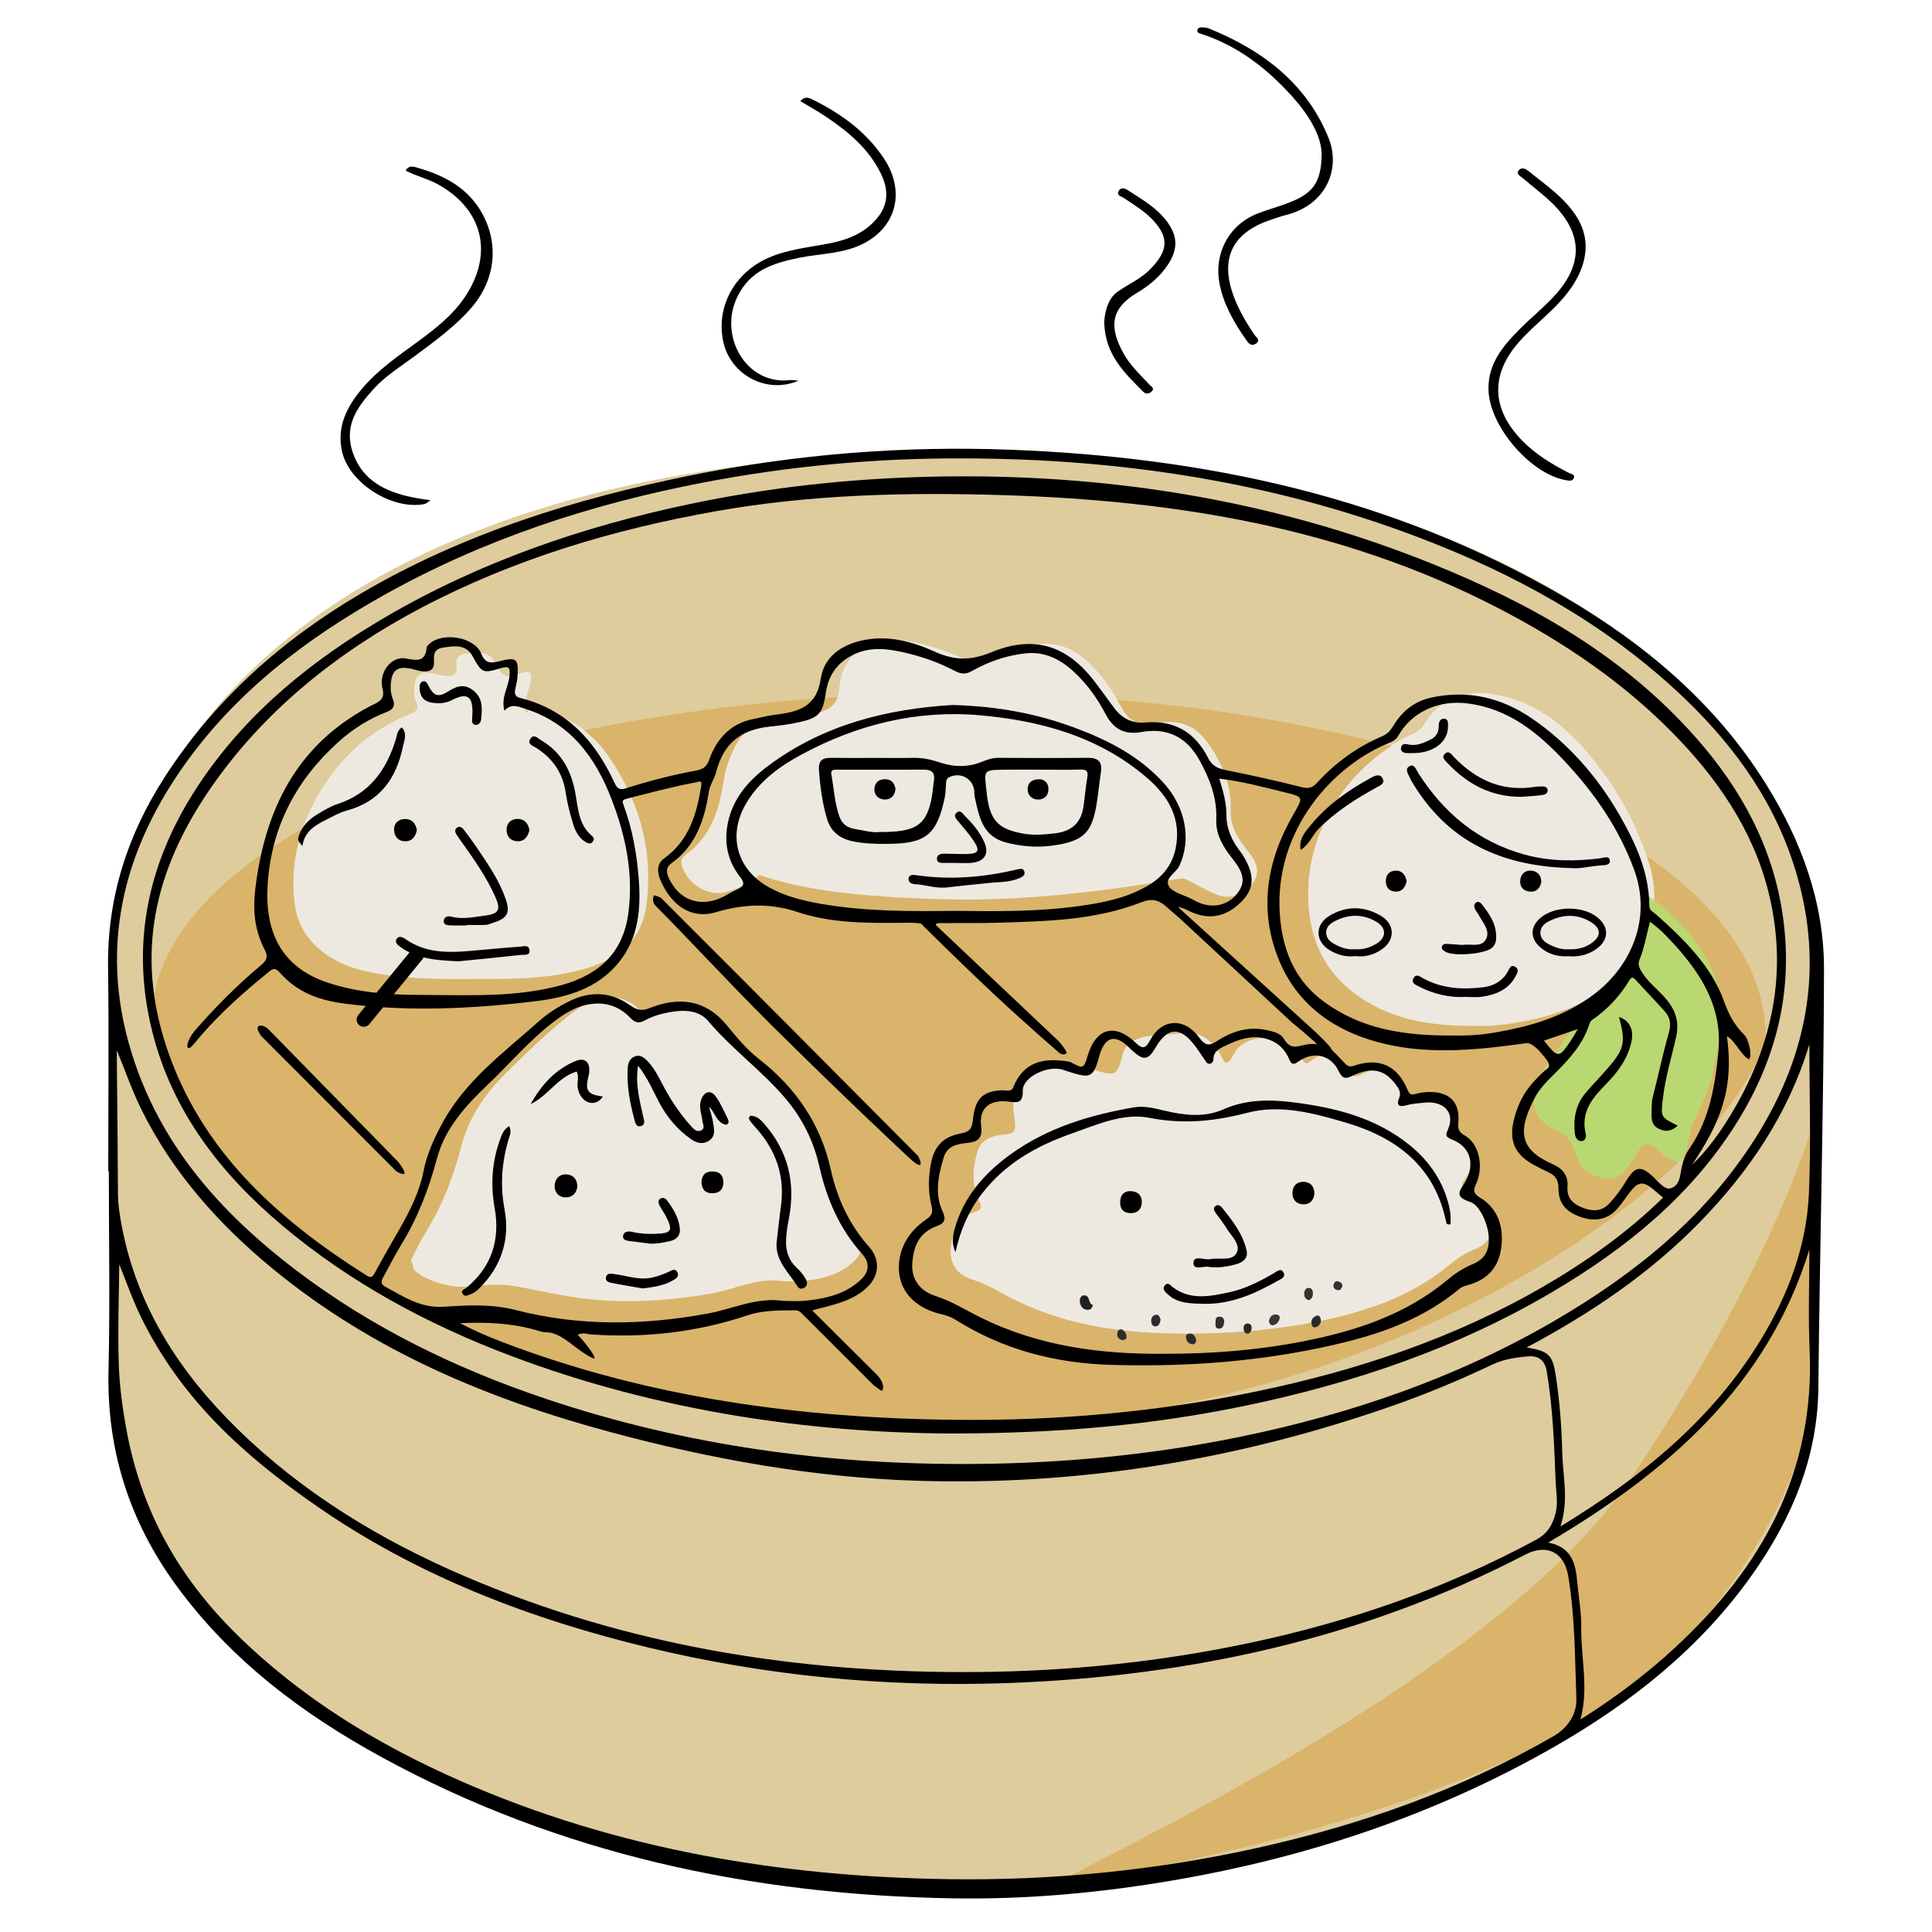 <?xml version="1.0" encoding="utf-8"?>
<!-- Generator: Adobe Illustrator 17.0.2, SVG Export Plug-In . SVG Version: 6.00 Build 0)  -->
<!DOCTYPE svg PUBLIC "-//W3C//DTD SVG 1.1//EN" "http://www.w3.org/Graphics/SVG/1.1/DTD/svg11.dtd">
<svg version="1.1" id="Layer_1" xmlns="http://www.w3.org/2000/svg" xmlns:xlink="http://www.w3.org/1999/xlink" x="0px" y="0px"
	 width="1700px" height="1700px" viewBox="0 0 1700 1700" enable-background="new 0 0 1700 1700" xml:space="preserve">
<path fill="#DFCC9C" d="M1565.906,717.76c-68.063-149.8-306.676-319.673-721.475-319.673c-375.48,0-617.346,121.395-710.722,310.725
	c-56.138,74.381-28.772,342.435-33.738,474.008c0,295.769,325.352,474.93,736.503,474.93c411.156,0,759.479-178.717,759.479-471.801
	C1595.954,1052.973,1619.238,795.823,1565.906,717.76z M259.312,795.374c-4.254-33.119,3.057-64.034,19.225-92.988
	c18.703-33.501,45.468-59.429,82.87-74.128c5.448-2.134,7.476-5.049,5.128-10.209c-1.83-4.017-2.28-8.153-1.961-12.438
	c0.889-11.882,5.781-15.303,18.03-12.635c3.309,0.715,6.585,1.801,9.933,2.072c5.423,0.432,9.822-1.282,9.374-7.429
	c-0.469-6.394-0.383-11.266,8.482-12.343c9.885-1.201,19.275-2.562,24.882,7.586c7.185,13.013,8.742,14.353,23.147,9.773
	c10.161-3.228,8.954,0.518,8.07,7.676c-1.064,8.651-6.953,16.517-3.964,28.104c5.234-7.369,10.94-5.013,16.196-3.393
	c22.764,7.04,41.831,19.201,55.354,38.32c28.305,40.018,40.877,83.971,34.792,132.18c-4.038,32.03-25.784,48.978-56.379,57.324
	c-25.518,6.965-51.813,8.301-78.215,8.326c-36.939,0.042-73.959,1.377-110.408-6.307
	C286.547,846.996,263.103,824.904,259.312,795.374z M752.751,1108.206c-12.693,13.449-29.448,16.957-46.606,18.811
	c-5.789,0.625-11.692,0.099-17.548,0.099c-22.038-3.441-41.803,7.204-62.689,10.858c-32.021,5.596-64.013,8.199-96.586,5.995
	c-24.661-1.662-48.418-7.101-72.504-11.846c-14.719-2.899-26.772-2.179-45.642-0.234c-18.869,1.949-46.252-9.564-47.572-16.915
	c-1.319-7.352-2.805-3.964-1.319-7.352c4.389-10.016,9.863-19.361,15.385-28.686c13.173-22.244,21.927-46.062,28.467-71.345
	c6.412-24.789,21.111-45.89,39.054-63.541c18.277-17.984,36.631-36.034,56.848-51.822c7.721-6.024,16.031-11.525,25.511-13.647
	c13.751-3.079,26.546,0.017,36.339,11.015c3.854,4.333,7.153,4.663,11.651,2.105c6.253-3.553,13.077-5.58,20.009-6.92
	c11.54-2.236,23.889-2.241,31.684,7.369c19.621,24.188,45.047,42.292,64.371,66.579c12.985,16.307,21.87,34.702,26.418,55.741
	c5.871,27.153,16.442,52.484,35.002,73.454C759.227,1094.934,758.716,1101.883,752.751,1108.206z M668.199,769.698
	c-8.346,6.661-17.557,11.558-27.475,14.654c-17.074,5.336-35.973-6.143-40.872-23.563c-1.286-4.568,0.867-6.933,3.502-8.84
	c22.171-16.06,29.612-39.422,33.346-64.992c1.657-11.339,5.839-22.149,11.155-32.309c8.823-16.849,25.396-20.278,42.037-23.19
	c8.91-1.558,17.86-2.943,26.832-4.079c13.289-1.682,21.17-9.222,22.1-22.285c2.335-32.774,31.861-47.131,64.91-39.961
	c17.412,3.774,34.048,9.526,49.853,17.598c5.256,2.685,9.47,2.611,14.613-0.357c14.893-8.593,31.104-14.354,48.15-15.6
	c22.281-1.628,38.124,11.019,51.527,27.186c7.815,9.428,14.196,19.855,20.266,30.451c5.958,10.394,14.683,13.901,26.318,11.969
	c26.722-4.436,39.714,2.022,53.94,25.554c9.601,15.879,15.176,32.675,14.502,51.42c-0.498,13.827,6.627,24.657,14.776,34.875
	c9.403,11.788,10.876,19.48,4.972,28.209c-7.209,10.666-19.711,15.374-32.088,10.526c-9.945-3.894-19.086-9.798-28.834-14.267
	c-2.41-1.102-106.782,20.788-206.238,18.457C747.221,789.084,703.032,781.543,668.199,769.698z M1296.078,1099.753
	c-8.075,3.182-14.592,7.997-21.121,13.387c-34.168,28.185-74.853,41.437-117.378,49.791c-37.864,7.443-76.233,10.443-111.462,10.25
	c-54.75,0.395-104.752-6.167-151.643-28.855c-13.063-6.315-25.13-14.395-39.327-18.774c-12.097-3.733-19.65-13.375-18.568-26.774
	c1.143-14.107,5.514-27.132,20.697-32.465c5.662-1.986,7.492-2.973,4.239-9.843c-6.809-14.382-5.834-30.188-0.909-44.829
	c3.092-9.193,12.545-12.77,22.207-13.445c7.299-0.51,11.636-1.406,10.229-11.413c-1.952-13.89-4.465-31.355,10.847-42.621
	c15.308-11.266,43.057-7.138,55.47-4.206c1.258,0.3,2.446,0.888,3.692,1.283c18.493,5.859,19.903,5.086,24.784-13.519
	c3.898-14.868,20.397-16.664,36.927-17.537c16.533-0.867,31.49-5.39,43.045,9.474c1.603,2.068,3.305,4.058,4.859,6.155
	c4.087,5.518,4.868,17.166,13.449,0.789c10.451-19.954,48.451-16.352,58.857,3.614c2.483,4.773,3.363,7.586,9.362,2.393
	c9.321-8.062,26.372-3.618,31.421,7.673c3.148,7.047,6.122,8.067,13.029,4.527c14.391-7.372,25.451-4.588,34.382,7.512
	c2.475,3.355,4.9,6.582,2.602,11.517c-2.458,5.267-0.136,7.38,5.526,5.74c5.312-1.542,10.604-3.286,16.031-4.219
	c6.682-1.151,13.565-0.37,17.767,5.469c3.996,5.559,4.579,12.252,0.933,18.515c-2.154,3.704-3.079,5.662,2.324,7.742
	c17.675,6.796,22.704,23.304,11.417,39.109c-5.386,7.545-4.515,9.35,4.148,12.22c12.686,4.206,18.413,15.118,19.452,27.963
	C1314.371,1088.758,1306.226,1095.752,1296.078,1099.753z M1420.134,863.224c-25.883,22.368-56.913,31.758-89.366,37.013
	c-12.22,1.978-24.509,2.677-32.132,2.253c-41.93,0.337-77.483-5.995-108.279-29.764c-22.563-17.421-35.224-41.125-38.411-70.478
	c-7.914-72.853,39.662-133.331,91.525-156.38c4.893-2.175,8.029-4.93,10.66-9.629c10.852-19.357,34.271-28.855,57-25.644
	c46.403,6.558,76.682,37.374,102.9,74.173c15.526,21.8,27.06,46.03,36.011,71.678
	C1465.09,799.548,1448.104,839.056,1420.134,863.224z"/>
<path fill-rule="evenodd" clip-rule="evenodd" fill="#DAB46A" d="M1592.654,997.041l4.517,242.957
	c0,0-45.606,192.697-221.634,285.323s-432.56,132.901-438.176,128.691c-5.617-4.21,376.748-172.027,498.523-354.317
	S1592.654,997.041,1592.654,997.041z"/>
<path fill-rule="evenodd" clip-rule="evenodd" fill="#DAB46A" d="M1553.629,912.597c-31.17,120.367-331.087,342.834-711.7,342.834
	s-628.737-143.15-709.212-353.047c0-172.988,332.809-292.191,713.422-292.191C1226.753,610.192,1553.629,739.609,1553.629,912.597z"
	/>
<path fill-rule="evenodd" clip-rule="evenodd" fill="#EEE9E0" d="M688.606,1127.33c-22.038-3.441-41.801,7.204-62.69,10.856
	c-32.021,5.596-64.014,8.199-96.586,5.997c-24.662-1.663-48.418-7.101-72.504-11.846c-14.72-2.901-26.773-2.181-45.644-0.235
	c-18.867,1.947-46.252-9.565-47.571-16.917c-1.319-7.352-2.804-3.964-1.319-7.352c4.389-10.016,9.863-19.362,15.386-28.687
	c13.174-22.242,21.927-46.062,28.467-71.342c6.412-24.789,21.11-45.89,39.054-63.544c18.276-17.984,36.63-36.034,56.847-51.82
	c7.723-6.023,16.031-11.527,25.511-13.647c13.751-3.079,26.546,0.017,36.339,11.013c3.854,4.333,7.153,4.662,11.651,2.105
	c6.255-3.553,13.077-5.577,20.01-6.919c11.538-2.235,23.889-2.241,31.685,7.37c19.62,24.188,45.047,42.289,64.373,66.577
	c12.982,16.308,21.867,34.704,26.416,55.741c5.869,27.153,16.442,52.484,35.002,73.454c6.203,7.01,5.693,13.961-0.273,20.285
	c-12.689,13.447-29.444,16.954-46.604,18.811C700.364,1127.855,694.46,1127.33,688.606,1127.33z"/>
<path fill-rule="evenodd" clip-rule="evenodd" fill="#EEE9E0" d="M1046.126,1173.396c-54.751,0.395-104.751-6.169-151.645-28.855
	c-13.06-6.318-25.129-14.397-39.324-18.774c-12.097-3.735-19.652-13.375-18.57-26.774c1.143-14.107,5.514-27.132,20.697-32.467
	c5.663-1.986,7.492-2.971,4.239-9.841c-6.809-14.382-5.834-30.19-0.908-44.831c3.091-9.191,12.544-12.768,22.208-13.443
	c7.297-0.51,11.635-1.406,10.227-11.414c-1.95-13.89-4.463-31.355,10.848-42.62c15.307-11.266,43.056-7.14,55.47-4.209
	c1.258,0.301,2.446,0.891,3.691,1.284c18.494,5.86,19.904,5.085,24.785-13.518c3.897-14.867,20.398-16.666,36.926-17.536
	c16.533-0.869,31.489-5.392,43.043,9.474c1.604,2.068,3.306,4.056,4.859,6.153c4.092,5.52,4.872,17.168,13.454,0.79
	c10.451-19.952,48.45-16.35,58.853,3.616c2.488,4.773,3.363,7.584,9.366,2.391c9.317-8.063,26.372-3.618,31.417,7.674
	c3.15,7.045,6.122,8.067,13.03,4.527c14.395-7.373,25.45-4.588,34.385,7.512c2.476,3.353,4.901,6.583,2.599,11.516
	c-2.454,5.265-0.131,7.381,5.53,5.74c5.308-1.542,10.604-3.286,16.027-4.221c6.681-1.151,13.563-0.37,17.77,5.47
	c3.992,5.557,4.576,12.253,0.934,18.515c-2.158,3.703-3.083,5.662,2.319,7.74c17.68,6.798,22.704,23.305,11.422,39.112
	c-5.391,7.542-4.519,9.35,4.145,12.22c12.688,4.206,18.411,15.116,19.452,27.961c1.003,12.384-7.138,19.378-17.289,23.381
	c-8.075,3.182-14.589,7.995-21.122,13.385c-34.167,28.188-74.851,41.437-117.374,49.794
	C1119.722,1170.588,1081.352,1173.587,1046.126,1173.396z"/>
<path fill-rule="evenodd" clip-rule="evenodd" fill="#EEE9E0" d="M1298.646,902.702c-41.935,0.337-77.488-5.995-108.279-29.764
	c-22.564-17.421-35.225-41.122-38.415-70.477c-7.911-72.852,39.66-133.329,91.524-156.381c4.896-2.173,8.03-4.928,10.665-9.627
	c10.851-19.358,34.267-28.857,56.995-25.646c46.408,6.558,76.686,37.375,102.901,74.175c15.525,21.798,27.058,46.028,36.014,71.676
	c15.049,43.102-1.94,82.61-29.908,106.779c-25.883,22.367-56.913,31.758-89.365,37.013
	C1318.555,902.426,1306.266,903.125,1298.646,902.702z"/>
<path fill-rule="evenodd" clip-rule="evenodd" fill="#EEE9E0" d="M668.207,769.912c-8.346,6.661-17.557,11.556-27.473,14.653
	c-17.076,5.337-35.975-6.143-40.875-23.563c-1.284-4.568,0.868-6.933,3.504-8.84c22.17-16.062,29.611-39.424,33.346-64.992
	c1.657-11.339,5.838-22.151,11.154-32.309c8.823-16.849,25.397-20.278,42.039-23.19c8.91-1.558,17.858-2.943,26.833-4.079
	c13.286-1.682,21.168-9.222,22.099-22.285c2.336-32.774,31.859-47.131,64.908-39.961c17.414,3.774,34.051,9.526,49.854,17.598
	c5.257,2.685,9.472,2.611,14.612-0.357c14.895-8.593,31.107-14.354,48.151-15.6c22.281-1.63,38.123,11.019,51.526,27.186
	c7.816,9.426,14.198,19.855,20.267,30.448c5.957,10.396,14.682,13.901,26.318,11.971c26.721-4.436,39.711,2.022,53.938,25.554
	c9.602,15.879,15.177,32.675,14.502,51.419c-0.498,13.828,6.628,24.657,14.777,34.875c9.402,11.788,10.875,19.479,4.971,28.21
	c-7.208,10.665-19.711,15.371-32.087,10.526c-9.945-3.896-19.084-9.798-28.833-14.267c-2.409-1.102-106.782,20.788-206.238,18.457
	C747.229,789.296,703.041,781.755,668.207,769.912z"/>
<path fill-rule="evenodd" clip-rule="evenodd" fill="#EEE9E0" d="M462.537,628.626c5.233-7.366,10.941-5.012,16.195-3.39
	c22.764,7.04,41.831,19.201,55.353,38.32c28.306,40.017,40.879,83.969,34.793,132.178c-4.037,32.031-25.783,48.979-56.378,57.326
	c-25.518,6.963-51.815,8.299-78.215,8.326c-36.939,0.039-73.96,1.378-110.409-6.307c-37.32-7.87-60.765-29.963-64.557-59.49
	c-4.253-33.121,3.058-64.035,19.225-92.99c18.703-33.5,45.468-59.427,82.871-74.126c5.447-2.136,7.475-5.051,5.127-10.209
	c-1.829-4.017-2.28-8.155-1.961-12.438c0.888-11.882,5.781-15.303,18.031-12.637c3.308,0.717,6.585,1.803,9.932,2.074
	c5.424,0.432,9.822-1.285,9.375-7.429c-0.47-6.396-0.383-11.269,8.481-12.346c9.885-1.198,19.275-2.562,24.882,7.588
	c7.185,13.011,8.743,14.352,23.146,9.773c10.161-3.228,8.955,0.518,8.07,7.676C465.436,609.174,459.547,617.042,462.537,628.626z"/>
<path fill-rule="evenodd" clip-rule="evenodd" fill="#BAD871" d="M1448.939,787.805c2.808,0.704,68.065,45.61,65.26,104.554
	c-2.807,58.944-19.646,85.612-24.558,96.138c-4.914,10.525-4.211,37.892-16.842,32.979c-12.631-4.914-14.738-14.736-23.859-14.736
	c-9.122,0-16.139,35.085-37.189,30.175c-21.051-4.914-21.051-10.526-27.367-27.367c-6.314-16.841-22.453-13.333-31.577-28.772
	c-9.124-15.436,3.51-37.893,12.632-50.524c9.121-12.63,41.966-57.036,41.966-57.036s31.011-22.256,37.325-46.116
	C1451.045,803.244,1448.939,787.805,1448.939,787.805z"/>
<g>
	<g>
		<path fill="none" d="M1309.731,341.598c-0.223,31.963,36.033,75.151,68.047,80.908c2.647,0.477,6.269,1.25,7.194-2.196
			c0.831-3.096-2.804-3.318-4.831-4.358c-15.007-7.685-29.278-16.389-41.128-28.646c-26.771-27.683-27.713-57.994-2.105-86.743
			c7.196-8.078,15.349-15.331,23.292-22.714c11.608-10.786,22.532-22.151,29.271-36.694c8.01-17.306,8.076-34.603-2.516-50.992
			c-10.871-16.82-27.396-27.806-42.613-40.104c-2.791-2.257-6.422-2.73-8.264,0.268c-1.888,3.067,1.94,4.761,3.91,6.459
			c8.474,7.314,17.561,13.979,25.561,21.771c27.195,26.471,28.006,53.771,2.184,81.799c-9.699,10.527-20.982,19.579-31.059,29.78
			C1322.506,304.478,1309.689,319.736,1309.731,341.598z"/>
		<path fill-rule="evenodd" clip-rule="evenodd" d="M95.258,1030.464c0-59.614,0.635-119.236-0.176-178.842
			c-0.84-61.518,16.986-117.111,50.092-168.255c44.26-68.372,103.317-120.552,172.663-161.294
			c89.483-52.571,188.443-83.276,289.852-103.724c92.795-18.712,186.591-26.207,280.993-22.643
			c172.387,6.517,337.584,41.684,488.352,129.84c71.052,41.548,132.73,93.617,176.839,164.296
			c31.104,49.837,51.203,104.118,51.096,163.025c-0.23,122.776-3.766,245.561-4.971,368.33
			c-0.597,60.946-23.313,115.17-58.278,164.505c-45.478,64.167-105.356,111.853-172.909,150.646
			c-104.459,59.988-216.777,97.589-335.244,118.003c-64.725,11.15-129.923,17.137-195.449,16.026
			c-176.602-3.001-345.496-38.715-501.835-123.964c-70.502-38.444-133.71-86.089-181.532-151.776
			c-40.851-56.115-60.881-118.607-59.269-188.488c1.353-58.533,0.28-117.123,0.28-175.685
			C95.593,1030.464,95.424,1030.464,95.258,1030.464z M104.91,1112.821c-0.271,31.31-1.326,55.147-0.44,86.338
			c0.547,19.131,3.1,38.418,6.524,57.418c12.964,71.978,45.635,130.543,96.887,181.149c57.362,56.65,125.017,97.708,198.326,129.795
			c136.67,59.811,280.775,83.901,428.962,85.994c90.542,1.279,180.348-7.523,268.904-27.013
			c92.296-20.31,180.614-51.374,262.797-98.736c13.062-7.524,20.739-19.769,20.216-33.46c-1.372-35.988-1.158-72.179-7.244-107.868
			c-3.523-20.653-18.893-28.284-37.572-18.588c-142.668,74.066-295.656,107.313-455.105,113.098
			c-106.808,3.874-212.615-6.159-316.687-31.269c-104.035-25.098-202.876-62.842-291.426-124.17
			c-65.2-45.154-119.566-94.524-154.99-166.547C115.806,1142.183,104.922,1111.234,104.91,1112.821z M102.82,924.22
			c0,3.342-0.023,6.685,0.005,10.032c0.341,38.563,0.813,77.129,0.962,115.696c0.037,9.893,1.57,19.518,3.404,29.123
			c13.568,71.102,51.031,128.652,101.89,178.407c57.823,56.563,125.856,97.696,199.715,129.409
			c143.995,61.83,295.123,85.669,451.101,84.349c80.811-0.686,160.641-8.856,239.624-25.586
			c88.293-18.7,172.816-47.896,252.383-90.945c10.291-5.567,14.855-14.054,17.174-24.682c1.908-8.754,0.1-17.487-0.242-26.171
			c-1.279-32.51-2.393-65.037-7.857-97.255c-1.764-10.39-7.898-13.869-16.742-13.104c-10.728,0.925-21.401,2.57-31.449,7.352
			c-28.716,13.663-58.061,25.862-88.097,36.355c-135.648,47.386-275.402,70.35-418.786,65.703
			c-90.925-2.948-180.448-19.032-268.261-42.641c-107.959-29.028-209.641-71.608-296.992-143.306
			c-48.111-39.488-88.99-85.246-116.723-141.686C115.839,958.807,110.006,941.464,102.82,924.22z M847.529,403.362
			c-76.912-0.353-153.087,6.743-228.612,21.224c-98.735,18.926-193.261,49.841-281.227,99.139
			c-68.193,38.221-129.607,84.838-175.382,149.268c-59.19,83.314-76.875,173.633-40.487,271.058
			c27.1,72.565,77.738,127.238,138.344,173.387c66.863,50.918,141.483,87.047,220.867,113.657
			c122.518,41.066,248.604,58.162,377.639,57.057c77.981-0.67,155.107-8.059,231.427-23.646
			c97.819-19.975,191.339-51.975,277.933-102.457c70.131-40.882,132.328-90.809,176.363-160.242
			c48.418-76.348,61.892-157.988,32.68-244.714c-19.93-59.17-56.58-107.428-101.984-149.321
			c-65.79-60.695-142.817-102.873-225.859-134.552C1119.91,423.887,985.445,403.542,847.529,403.362z M1373.012,1343.18
			c71.962-43.821,134.203-94.394,177.148-165.644c23.643-39.225,39.477-81.406,41.512-127.201
			c1.944-43.727,0.419-87.61,0.419-131.423c-18.461,61.127-53.06,112.161-97.03,157.129
			c-43.837,44.833-95.318,79.568-151.787,109.628c19.809,3.149,22.93,6.812,25.693,24.945c3.384,22.198,5.139,44.62,5.641,66.921
			C1375.085,1298.652,1380.714,1319.982,1373.012,1343.18z M1390.7,1513.01c29.925-18.839,57.587-39.57,83.125-63.163
			c76.558-70.724,123.27-154.724,118.479-262.357c-1.303-29.287-0.197-58.681-0.197-88.026
			c-37.181,120.306-124.635,195.7-229.826,257.905c21.187,4,24.11,19,25.604,34.953c1.236,13.235,3.643,26.491,3.482,39.714
			C1391.037,1458.778,1398.15,1485.574,1390.7,1513.01z"/>
		<path fill-rule="evenodd" clip-rule="evenodd" d="M1162.9,134.351c-0.752-15.857-11.659-33.871-26.399-50.07
			c-21.491-23.625-46.379-43.427-78.64-54.202c-2.199-0.733-5.382-1.154-4.11-4.25c0.81-1.969,3.429-1.844,5.518-1.679
			c1.386,0.107,2.857,0.249,4.108,0.752c48.993,19.741,86.906,49.821,105.737,96.718c10.566,26.309-1.428,58.756-38.177,67.745
			c-4.038,0.987-7.939,2.444-11.887,3.731c-32.855,10.728-44.643,31.641-35.261,62.411c4.26,13.96,11.632,26.559,19.859,38.84
			c1.547,2.303,6.023,5.164,1.439,8.051c-4.593,2.89-6.924-0.971-8.979-3.906c-10.591-15.128-19.485-30.867-23.029-48.844
			c-5.012-25.411,7.331-51.477,33.386-61.707c8.01-3.145,16.402-5.474,24.519-8.409
			C1153.604,171.338,1163.083,162.583,1162.9,134.351z"/>
		<path fill-rule="evenodd" clip-rule="evenodd" d="M378.783,440.23c-2.98,1.92-4.008,3.059-5.213,3.294
			c-28.391,5.542-66.333-18.281-72.603-46.252c-4.985-22.235,4.673-40.322,18.653-56.51c13.397-15.509,30.168-27.112,46.565-39.114
			c16.999-12.438,33.678-25.181,44.985-43.541c22.462-36.472,13.066-73.209-23.903-94.851c-9.602-5.621-20.485-8.095-30.337-13.116
			c2.27-4.208,5.715-3.881,8.648-3.059c21.623,6.052,41.468,15.201,54.752,34.412c18.173,26.292,18.532,61.022-5.244,88.94
			c-13.777,16.175-33.15,30.309-50.045,42.805c-11.833,8.749-25.778,17.528-35.764,28.432
			c-15.253,16.66-26.864,33.049-18.855,56.608c8.201,24.127,28.309,34.271,51.725,39.159
			C366.905,438.434,371.736,439.059,378.783,440.23z"/>
		<path fill-rule="evenodd" clip-rule="evenodd" d="M1309.731,341.598c-0.042-21.861,12.774-37.12,26.943-51.462
			c10.076-10.201,21.359-19.253,31.059-29.78c25.821-28.027,25.011-55.328-2.184-81.799c-8-7.792-17.087-14.456-25.561-21.771
			c-1.97-1.698-5.798-3.392-3.91-6.459c1.842-2.997,5.473-2.525,8.264-0.268c15.218,12.298,31.742,23.284,42.613,40.104
			c10.592,16.389,10.525,33.687,2.516,50.992c-6.738,14.542-17.662,25.908-29.271,36.694c-7.943,7.383-16.096,14.636-23.292,22.714
			c-25.607,28.748-24.666,59.06,2.105,86.743c11.85,12.256,26.121,20.961,41.128,28.646c2.027,1.04,5.662,1.262,4.831,4.358
			c-0.925,3.445-4.547,2.672-7.194,2.196C1345.765,416.749,1309.509,373.561,1309.731,341.598z"/>
		<path fill-rule="evenodd" clip-rule="evenodd" d="M702.686,334.953c-28.375,12.199-59.893-5.329-66.216-34.09
			c-6.719-30.537,9.642-60.92,39.845-74.073c16.893-7.358,35.11-9.066,52.922-12.52c13.196-2.558,25.721-6.706,36.102-15.723
			c15.217-13.221,18.552-27.969,9.638-46.081c-10.719-21.784-28.761-36.751-48.438-49.931c-7.189-4.816-14.799-9.006-22.31-13.539
			c3.362-4.043,6.776-3.416,10.608-1.509c25.143,12.505,47.479,28.437,63.164,52.281c18.463,28.07,11.408,59.701-18.772,74.823
			c-17.527,8.783-36.853,8.412-55.644,12.165c-23.862,4.763-43.3,11.323-54.576,33.978c-17.464,35.093,8.035,78.455,46.164,73.71
			C696.829,334.237,698.562,334.648,702.686,334.953z"/>
		<path fill-rule="evenodd" clip-rule="evenodd" d="M971.604,283.754c0.366-7.728,2.677-20.562,11.611-26.924
			c9.963-7.093,20.533-11.292,29.13-20.19c14.552-15.061,17.02-26.547,2.945-42.138c-7.586-8.404-17.281-14.146-26.574-20.392
			c-2.043-1.375-6.278-2.049-4.567-5.721c1.669-3.585,5.192-3.034,8.124-1.118c12.281,8.021,25.192,15.264,34.296,27.292
			c9.67,12.775,10.192,24.22,1.443,37.782c-6.986,10.83-16.698,18.93-27.602,25.379c-23.223,13.735-24.63,30.3-11.775,53.288
			c5.862,10.489,14.595,18.728,22.737,27.408c1.455,1.55,4.785,3.121,2.195,5.851c-1.99,2.097-5.095,2.936-7.541,0.481
			C989.68,328.341,972.452,312.422,971.604,283.754z"/>
		<path fill-rule="evenodd" clip-rule="evenodd" fill="none" d="M847.529,403.362c137.916,0.181,272.381,20.525,401.699,69.857
			c83.042,31.68,160.069,73.857,225.859,134.552c45.404,41.893,82.055,90.151,101.984,149.321
			c29.212,86.727,15.738,168.366-32.68,244.714c-44.035,69.433-106.232,119.36-176.363,160.242
			c-86.594,50.482-180.113,82.482-277.933,102.457c-76.319,15.587-153.445,22.976-231.427,23.646
			c-129.035,1.105-255.121-15.99-377.639-57.057c-79.384-26.61-154.004-62.739-220.867-113.657
			c-60.605-46.149-111.244-100.821-138.344-173.387c-36.388-97.424-18.703-187.744,40.487-271.058
			c45.775-64.429,107.188-111.046,175.382-149.268c87.967-49.298,182.492-80.213,281.227-99.139
			C694.442,410.105,770.617,403.008,847.529,403.362z"/>
		<path fill-rule="evenodd" clip-rule="evenodd" fill="none" d="M1373.012,1343.18c7.702-23.198,2.073-44.528,1.596-65.646
			c-0.502-22.301-2.257-44.723-5.641-66.921c-2.764-18.132-5.884-21.795-25.693-24.945c56.469-30.06,107.95-64.795,151.787-109.628
			c43.971-44.968,78.569-96.002,97.03-157.129c0,43.814,1.525,87.696-0.419,131.423c-2.035,45.795-17.869,87.976-41.512,127.201
			C1507.215,1248.786,1444.974,1299.359,1373.012,1343.18z"/>
		<path fill-rule="evenodd" clip-rule="evenodd" fill="none" d="M1390.7,1513.01c7.45-27.437,0.337-54.232,0.667-80.974
			c0.16-13.223-2.246-26.479-3.482-39.714c-1.493-15.953-4.417-30.952-25.604-34.953
			c105.191-62.205,192.646-137.599,229.826-257.905c0,29.345-1.106,58.739,0.197,88.026
			c4.79,107.634-41.922,191.634-118.479,262.357C1448.287,1473.44,1420.625,1494.171,1390.7,1513.01z"/>
		<path fill-rule="evenodd" clip-rule="evenodd" fill="none" d="M689.191,1144.664c-23.463-3.462-44.594,7.179-66.794,11.233
			c-56.406,10.295-112.67,11.242-168.404-3.125c-21.286-5.488-42.534-4.317-63.615-2.927c-20.409,1.348-35.331-8.984-51.497-17.721
			c-4.457-2.41-3.264-5.357-1.417-8.688c5.076-9.152,9.712-18.568,15.185-27.474c14.733-23.975,24.653-49.599,31.931-76.912
			c6.934-26.023,22.939-48.151,42.399-66.628c19.533-18.547,39.041-37.289,60.612-53.591c8.397-6.348,17.35-12.142,27.628-14.498
			c14.911-3.42,28.67-0.123,39.393,11.299c4.111,4.379,7.627,5.091,12.648,2.327c6.769-3.725,14.179-5.892,21.718-7.277
			c12.507-2.294,25.822-2.167,34.29,7.87c20.624,24.439,46.734,43.242,67.407,67.442c15.136,17.717,25.293,37.897,30.49,61.128
			c6.303,28.164,17.78,54.413,37.496,76.332c6.571,7.306,6.444,15.18-0.732,22.116c-13.821,13.363-31.524,17.211-49.804,19
			C701.871,1145.178,695.507,1144.664,689.191,1144.664z M561.467,937.682c8.663,11.179,13.158,22.194,18.679,32.65
			c6.788,12.861,16.06,23.753,28.021,32.104c4.75,3.313,10.09,4.921,15.67,1.303c6.01-3.894,4.551-9.814,3.771-15.205
			c-0.724-5.02-2.445-9.896-3.727-14.835c4.643,4.565,5.801,10.827,10.929,14.358c1.349,0.929,3.527,1.858,4.808,1.39
			c1.668-0.613,1.713-3.092,0.946-4.617c-3.419-6.822-6.365-14.042-10.822-20.135c-4.5-6.155-10.4-4.144-12.893,3.228
			c-2.187,6.472,0.599,12.433,1.238,18.593c0.312,3.014,2.761,6.278-1.271,8.19c-3.439,1.636-6.031-0.815-8.178-3.162
			c-9.961-10.879-18.089-23.054-24.981-36.063c-3.925-7.405-7.546-15.007-13.322-21.228c-3.153-3.396-6.71-6.62-11.78-4.67
			c-4.864,1.87-6.033,6.188-6.282,11.08c-0.758,14.822,1.938,29.164,5.653,43.382c0.871,3.338,1.499,8.055,6.04,6.796
			c4.404-1.221,2.604-5.411,1.856-8.938C562.889,968.075,558.837,954.317,561.467,937.682z M683.312,1093.466
			c-1.041,16.377,11.072,26.479,18.589,38.736c1.135,1.846,3.469,2.232,5.615,1.011c2.562-1.464,3.197-3.84,2.109-6.287
			c-2.006-4.519-5.229-8.228-8.83-11.587c-6.549-6.118-9.246-14.042-9.162-22.601c0.07-6.916,1.26-13.885,2.558-20.718
			c5.882-30.989-0.514-58.693-21.39-82.751c-2.565-2.956-5.109-5.768-8.935-6.948c-1.229-0.378-3-0.856-3.827-0.284
			c-1.878,1.299-0.775,3.199,0.223,4.584c1.423,1.982,3.072,3.812,4.71,5.629c17.763,19.703,25.854,42.469,22.192,69.079
			C685.696,1072.02,684.586,1082.755,683.312,1093.466z M448.085,990.918c-4.583,2.619-6.088,6.418-7.546,10.283
			c-7.589,20.089-9.047,40.565-5.287,61.752c4.955,27.93-2.559,51.863-24.97,70.259c-1.778,1.459-5.09,2.126-3.172,5.32
			c1.639,2.726,4.089,1.361,6.488,0.514c3.438-1.212,6.146-3.35,8.599-5.83c19.119-19.316,26.682-42.934,21.742-69.178
			c-3.936-20.948-2.441-40.894,3.376-60.905C448.389,999.441,450.461,996.066,448.085,990.918z M530.52,964.801
			c-12.898-1.542-15.584-4.798-13.161-15.944c0.368-1.69,0.94-3.359,1.092-5.066c0.839-9.354-3.659-13.655-12.408-10.003
			c-17.697,7.381-29.819,21.171-39.159,37.72c15.262-7.093,23.806-23.654,40.516-28.658c2.436,4.901,0.172,9.482,0.854,13.922
			C510.364,970.529,523.742,975.364,530.52,964.801z M572.251,1094.354c6.069,0.168,11.87-1.069,17.686-2.401
			c5.668-1.299,8.736-5.217,8.297-10.513c-0.799-9.646-5.782-17.77-11.46-25.393c-1.428-1.916-3.768-2.479-5.653-1.418
			c-2.116,1.188-1.913,3.82-1.008,5.662c1.682,3.437,4.04,6.541,5.813,9.941c6.464,12.392,5.021,14.934-8.777,15.456
			c-7.005,0.267-13.973-0.111-20.851-1.727c-3.273-0.769-7.212-0.423-7.981,3.046c-0.901,4.075,2.924,4.737,6.26,5.103
			C560.479,1092.763,566.361,1093.598,572.251,1094.354z M565.613,1133.723c9.699-1.291,18.344-2.41,26.057-6.862
			c2.669-1.542,6.204-3.293,4.511-7.109c-1.88-4.235-5.12-1.908-7.947-0.596c-4.407,2.04-8.884,3.66-13.688,4.832
			c-12.142,2.968-23.383-1.715-34.998-3.064c-3.096-0.362-5.806-0.423-6.367,3.248c-0.496,3.252,2.486,4.19,4.691,4.626
			C547.413,1130.688,557.021,1132.226,565.613,1133.723z M508.069,1043.839c-0.235-6.381-3.742-10.057-9.552-10.48
			c-6.143-0.444-10.057,3.812-10.461,9.395c-0.449,6.246,3.582,10.917,9.971,10.859
			C503.634,1053.567,507.452,1049.784,508.069,1043.839z M617.25,1040.558c0.358,6.328,3.657,9.581,9.899,9.42
			c6.293-0.161,9.456-3.799,9.354-9.917c-0.104-6.262-3.666-9.399-9.898-9.292C620.217,1030.875,617.35,1034.456,617.25,1040.558z"
			/>
		<path fill-rule="evenodd" clip-rule="evenodd" fill="none" d="M443.789,625.318c6.113-6.599,12.17-3.643,18.38-1.657
			c39.862,12.75,61.82,42.815,76.018,79.72c12.392,32.214,19.376,65.391,14.669,100.364c-4.727,35.171-26.299,54.109-58.705,63.06
			c-39.71,10.966-80.416,8.753-120.951,8.688c-28.721-0.045-57.253-1.682-84.771-10.822c-41.859-13.906-55.839-45.914-52.822-87.816
			c3.585-49.87,25.277-90.837,62.2-124.035c12.585-11.312,26.729-20.303,42.538-26.396c5.707-2.2,7.666-5.514,5.407-11.069
			c-1.62-3.992-2.163-8.05-1.958-12.302c0.65-13.428,5.781-17.425,18.684-14.452c3.051,0.703,6.053,1.805,9.139,2.134
			c6.039,0.649,10.741-1.197,10.271-8.347c-0.435-6.57,0.095-11.451,8.345-12.627c10.02-1.427,19.759-3.055,25.677,7.788
			c7.733,14.164,8.839,15.27,23.712,10.657c8.564-2.656,9.621-0.736,8.572,7.5C446.986,605.176,440.77,613.897,443.789,625.318z
			 M353.611,640.021c-4.213,2.78-4.177,6.682-5.118,9.823c-8.157,27.186-22.893,48.22-51.227,57.542
			c-6.2,2.039-12.039,5.48-17.666,8.901c-7.254,4.407-13.45,10.024-16.335,18.453c-1.506,4.403-1.556,4.387,2.793,9.761
			c1.83-12.808,11.119-18.317,20.928-23.193c5.911-2.94,11.779-6.374,18.076-8.067c29.073-7.82,43.608-28.049,49.445-56.164
			C355.69,651.39,358.575,645.728,353.611,640.021z M410.665,814.317c0-0.136,0-0.272,0-0.407c5.592,0,11.192,0.152,16.771-0.083
			c2.025-0.086,4.013-1.089,6.012-1.702c13.145-4.05,15.851-8.848,11.342-21.598c-5.748-16.25-15.502-30.328-25.059-44.471
			c-3.708-5.489-7.689-10.801-11.679-16.089c-1.589-2.105-3.903-3.375-6.288-1.423c-1.911,1.567-1.255,3.833-0.109,5.703
			c1.276,2.076,2.713,4.062,4.137,6.048c11.169,15.603,22.221,31.31,30.062,48.924c5.09,11.426,3.005,14.987-9.398,16.483
			c-9.619,1.159-19.231,3.527-29.033,0.892c-2.838-0.761-6.382-0.078-6.875,3.08c-0.711,4.54,3.391,4.49,6.48,4.601
			C401.566,814.44,406.117,814.317,410.665,814.317z M403.167,845.898c17.024-1.715,36.107-3.524,55.153-5.667
			c2.912-0.329,8.428,1.062,7.553-4.473c-0.763-4.831-5.725-2.903-8.805-2.706c-11.829,0.749-23.63,1.916-35.438,2.985
			c-22.662,2.06-45.333,4.359-65.46-10.139c-2.364-1.702-5.713-2.492-7.332,0.518c-1.595,2.969,1.169,5.111,3.446,6.789
			C366.861,843.929,383.947,844.854,403.167,845.898z M522.641,738.4c-0.482-0.868-0.771-1.998-1.497-2.598
			c-12.306-10.16-12.516-25.191-15.102-38.953c-3.689-19.621-12.581-35.315-30.015-45.54c-2.67-1.566-6.053-5.69-9.052-1.591
			c-3.637,4.971,1.95,6.554,4.788,8.351c14.715,9.305,23.514,22.154,26.048,39.611c1.343,9.247,3.79,18.4,6.49,27.367
			c1.902,6.319,4.938,12.269,11.118,15.94C519.059,743.145,521.195,742.396,522.641,738.4z M415.72,626.823
			c-0.089,1.752-0.134,3.508-0.273,5.255c-0.205,2.574-0.127,5.46,2.948,5.761c2.677,0.267,4.646-2.138,4.913-4.655
			c0.965-9.09,1.917-18.247-6.297-25.171c-7.406-6.242-14.234-4.946-21.954-0.021c-9.564,6.106-13.32,4.671-18.296-5.049
			c-0.995-1.941-2.06-4.062-4.56-3.404c-2.254,0.592-2.93,2.734-2.981,5.02c-0.164,7.29,3.086,12.38,10.3,13.63
			c6.184,1.077,12.434,0.838,18.407-2.266C410.768,609.254,415.916,612.515,415.72,626.823z M465.867,730.674
			c-0.927-6.233-4.452-10.024-10.276-10.098c-5.94-0.079-9.961,3.729-9.838,9.789c0.116,5.831,3.661,9.819,9.852,9.872
			C461.9,740.296,464.422,735.793,465.867,730.674z M366.863,730.473c-1.188-6.171-4.56-9.962-10.554-9.818
			c-6.022,0.144-9.864,3.926-9.507,10.012c0.338,5.781,3.889,9.728,10.128,9.584C363.228,740.102,365.585,735.539,366.863,730.473z"
			/>
		<path fill-rule="evenodd" clip-rule="evenodd" fill="none" d="M1384.131,763.892c5.439,0.736,15.068-1.723,24.82-2.434
			c3.467-0.251,8.29-0.124,7.508-4.745c-0.653-3.865-5.304-1.888-8.128-1.525c-22.387,2.853-44.655,2.845-66.566-3.154
			c-40.771-11.163-71.013-36.232-93.544-71.386c-1.936-3.018-3.638-8.848-7.919-6.513c-4.703,2.565-0.981,7.377,0.683,11.048
			c0.716,1.587,1.621,3.096,2.529,4.584C1274.605,740.752,1321.462,762.638,1384.131,763.892z M1192.611,841.273
			c7.99,1.101,15.731-0.983,22.61-5.453c12.799-8.313,12.503-22.836-0.744-30.348c-14.835-8.408-30.09-8.441-44.751,0.399
			c-12.972,7.829-12.615,22.622,0.456,30.331C1176.941,840.191,1184.277,842.321,1192.611,841.273z M1380.623,841.4
			c8.174,0.686,16.139-1.049,23.383-5.901c11.709-7.84,12.351-19.629,1.467-28.382c-12.807-10.299-37.304-10.119-49.799,0.362
			c-9.279,7.787-9.589,17.918-0.568,25.923C1362.236,839.73,1370.809,841.988,1380.623,841.4z M1290.037,877.191
			c4.555,0,9.193,0.543,13.654-0.103c12.117-1.756,23.029-5.896,29.537-17.375c1.78-3.138,3.979-6.817-0.136-9.095
			c-3.894-2.159-5.045,1.96-6.586,4.654c-4.729,8.26-12.533,12.347-21.423,13.441c-18.251,2.245-36.201,1.197-52.891-7.882
			c-2.562-1.394-5.872-4.321-8.232-0.378c-2.73,4.556,1.83,6.184,4.65,7.635C1261.575,874.762,1275.407,877.977,1290.037,877.191z
			 M1144.502,747.898c7.733-4.938,10.275-13.095,15.838-18.687c14.987-15.065,32.617-26.302,51.086-36.429
			c3.019-1.653,7.315-3.281,5.271-7.566c-2.191-4.588-6.352-2.989-9.925-1.044c-20.131,10.974-38.781,23.967-53.394,41.835
			C1148.609,731.842,1142.652,737.948,1144.502,747.898z M1338.824,701.125c6.25-0.494,12.541-0.704,18.725-1.645
			c2.014-0.304,5.008-1.809,4.124-4.946c-0.65-2.306-3.03-2.594-5.234-2.495c-1.743,0.078-3.523-0.033-5.234,0.246
			c-28.616,4.732-51.843-5.501-71.418-25.747c-2.413-2.496-4.803-6.595-8.338-3.351c-3.537,3.24,0.337,6.188,2.632,8.618
			C1291.635,690.41,1312.642,701.334,1338.824,701.125z M1286.752,831.52c-4.819-0.37-8.993-0.756-13.171-0.987
			c-2.142-0.119-4.403,0.185-4.851,2.784c-0.338,1.969,1.377,2.989,2.82,3.955c6.82,4.58,35.545,2.253,41.391-3.359
			c2.08-1.994,3.257-4.296,3.487-7.315c0.958-12.503-5.452-21.948-12.647-31.055c-1.003-1.271-2.701-2.611-4.584-1.641
			c-2.282,1.176-2.204,3.557-1.53,5.481c0.67,1.916,2.217,3.499,3.204,5.325c3.762,6.953,10.837,14.287,6.557,21.956
			C1303.288,834.09,1293.404,830.105,1286.752,831.52z M1243.875,662.656c17.787-0.135,30.291-9.954,30.291-23.592
			c0-2.833,0.263-6.29-3.277-6.669c-3.236-0.349-4.913,2.521-4.877,5.596c0.07,5.353-1.611,9.843-6.41,12.31
			c-6.455,3.327-13.259,6.5-20.742,4.716c-3.676-0.876-5.711,0.111-6.09,3.301c-0.337,2.837,2.109,4.153,4.81,4.313
			C1239.674,662.755,1241.774,662.656,1243.875,662.656z M1356.155,776.617c0.291-6.179-3.038-9.789-8.339-10.447
			c-5.485-0.683-9.551,2.558-10.119,8.228c-0.559,5.587,2.304,9.461,8.171,10.122
			C1351.81,785.186,1354.822,781.737,1356.155,776.617z M1237.77,775.273c-1.148-5.238-3.94-9.316-9.543-9.194
			c-5.415,0.12-8.955,3.426-8.827,9.334c0.123,5.748,3.187,9.083,8.963,9.107C1234.295,784.54,1236.548,780.339,1237.77,775.273z"/>
		<path fill-rule="evenodd" clip-rule="evenodd" fill="none" d="M841.555,801.501c-39.898,0.44-79.789,0.699-119.31-6.217
			c-15.844-2.775-31.339-6.607-45.544-14.481c-29.026-16.085-36.843-46.786-19.391-75.152
			c11.599-18.856,28.748-31.334,47.675-41.565c49.067-26.52,101.736-39.599,157.239-34.705
			c53.784,4.74,105.27,18.921,147.422,55.383c18.42,15.941,30.195,35.701,24.801,61.863c-3.207,15.559-12.634,26.092-26.042,33.633
			c-18.297,10.287-38.498,14.185-58.912,17.01C913.676,802.232,877.609,801.995,841.555,801.501z M772.217,666.904
			c-13.682,0-27.363,0.136-41.043-0.054c-7.264-0.098-11.101,2.228-10.559,10.349c0.979,14.683,2.9,29.176,7.083,43.299
			c3.431,11.582,11.626,17.606,23.269,19.925c9.705,1.933,19.438,2.15,29.254,2.117c34.497-0.107,44.077-7.664,51.115-40.923
			c0.79-3.729,0.687-7.648,1.06-11.476c0.231-2.352-0.121-4.811,2.746-6.233c9.84-4.88,20.848,0.934,22.135,11.862
			c0.206,1.739-0.047,3.557,0.334,5.242c3.868,17.108,6.496,34.821,27.734,40.352c13.465,3.503,27.077,4.535,40.576,2.697
			c26.889-3.655,34.458-10.847,38.673-34.707c1.755-9.958,2.628-20.065,4.136-30.072c1.406-9.329-2.742-12.564-11.738-12.474
			c-26.306,0.267-52.616,0.177-78.926,0.028c-5.47-0.033-10.146,1.933-15.058,3.849c-11.452,4.465-23.601,4.28-34.794,0.575
			c-8.154-2.697-15.914-4.625-24.43-4.42C793.269,667.097,782.738,666.904,772.217,666.904z M831.534,781.025
			c13.491-1.43,26.964-3.014,40.473-4.243c8.637-0.786,17.396-0.58,25.526-4.313c2.361-1.081,4.649-2.422,3.861-5.345
			c-0.769-2.858-2.775-2.948-5.739-2.241c-29.3,6.993-58.894,9.604-88.893,5.279c-2.704-0.391-6.476-0.933-7.217,2.385
			c-0.873,3.902,2.796,5.316,5.932,5.501C814.167,778.558,822.638,781.543,831.534,781.025z"/>
		<path fill-rule="evenodd" clip-rule="evenodd" fill="none" d="M838.113,620.344c-56.567,3.379-113.678,16.927-162.924,54.113
			c-16.695,12.602-30.237,27.979-34.719,49.602c-3.631,17.536-0.227,33.44,10.624,47.354c4.607,5.908,3.6,8.51-2.619,11.266
			c-5.073,2.249-9.697,5.542-14.806,7.697c-19.062,8.046-36.63,0.892-45.211-17.898c-2.31-5.057-2.524-9.378,2.348-12.865
			c21.672-15.505,29.11-38.353,32.985-63.179c0.909-5.814,2.835-11.475,4.299-17.207c6.488-25.397,23.993-37.157,49.016-39.846
			c8.318-0.892,16.673-1.879,24.839-3.635c18.371-3.947,22.02-7.491,24.699-26.002c2.375-16.43,11.02-27.783,25.729-34.365
			c15.917-7.118,32.24-4.026,48.287-0.017c13.899,3.475,27.289,8.544,39.981,15.205c5.164,2.706,9.445,2.808,14.66-0.156
			c14.696-8.343,30.563-13.803,47.381-15.55c16.343-1.699,29.971,5.065,41.783,15.842c11.773,10.744,20.967,23.588,28.327,37.576
			c6.928,13.165,16.504,18.519,31.581,15.829c22.412-3.997,39.509,4.1,50.865,24.448c9.186,16.463,15.771,33.361,14.987,52.616
			c-0.568,13.84,6.565,24.735,14.714,35.015c9.367,11.805,10.835,19.625,4.98,28.288c-7.438,11.019-20.254,15.106-33.26,10.44
			c-2.94-1.056-5.706-2.623-8.494-4.066c-6.817-3.52-16.307-5.464-19.698-11.077c-4.107-6.796,6.372-11.664,9.361-18.128
			c10.641-23.004,5.456-51.382-13.975-72.78c-21.566-23.748-49.191-37.765-78.574-48.66
			C911.997,627.86,877.459,621.4,838.113,620.344z"/>
		<path fill-rule="evenodd" clip-rule="evenodd" fill="none" d="M1476.309,990.45c-15.398-7.516-14.971-7.466-13.107-23.934
			c2.084-18.449,7.631-36.124,11.651-54.104c3.257-14.547-1.369-25.196-10.488-35.289c-6.324-7.006-13.91-12.85-19.11-20.904
			c-2.34-3.623-4.553-7.188-2.673-11.661c4.347-10.324,5.978-21.409,9.268-33.489c8.712,6.3,15.624,13.552,22.293,20.961
			c23.811,26.466,41.531,55.634,37.905,93.144c-2.933,30.343-7.861,60.263-25.916,86.105c-4.773,6.838-6.271,14.699-7.602,22.589
			c-0.884,5.226-2.997,9.834-7.861,11.537c-4.922,1.719-8.276-2.586-11.672-5.538c-1.058-0.917-1.962-2.007-2.957-2.989
			c-12.056-11.891-17.006-11.315-25.697,3.112c-3.984,6.615-8.573,12.717-13.778,18.46c-6.652,7.34-14.361,7.727-22.914,4.646
			c-8.938-3.215-15.18-8.24-14.382-19.103c0.625-8.461-3.253-14.843-11.031-18.625c-0.938-0.457-1.863-0.945-2.812-1.369
			c-28.099-12.607-30.467-28.284-14.971-57.97c4.564-8.746,11.759-15.62,18.741-22.544c12.486-12.38,24.02-25.43,29.426-42.715
			c0.392-1.246,1.272-2.615,2.324-3.331c13.523-9.218,24.381-20.924,32.807-34.903c1.779-2.948,3.108-2.948,5.43-0.383
			c8.454,9.329,17.27,18.338,25.645,27.733c4.663,5.234,5.826,10.97,3.722,18.375c-5.325,18.733-9.317,37.839-14.173,56.716
			c-1.262,4.893-0.971,9.711-1.159,14.588c-0.21,5.477,0.497,10.686,6.003,13.482C1464.943,995.959,1470.52,995.922,1476.309,990.45
			z M1424.592,894.847c6.271,23.535,4.967,28.469-13.012,48.636c-5.346,5.999-10.893,11.821-16.135,17.902
			c-9.046,10.481-11.175,22.885-9.653,36.24c0.397,3.498,2.294,6.376,5.562,6.458c3.331,0.083,4.7-3.548,4.034-6.216
			c-4.938-19.662,6.274-32.26,18.585-44.8c10.098-10.283,18.391-21.903,21.557-36.409
			C1437.865,905.927,1433.798,897.877,1424.592,894.847z"/>
		<path fill-rule="evenodd" clip-rule="evenodd" fill="none" d="M1358.557,915.672c9.485-3.236,18.777-6.406,29.751-10.147
			c-2.647,4.415-4.234,7.355-6.093,10.114C1371.664,931.292,1370.981,931.292,1358.557,915.672z"/>
		<path fill-rule="evenodd" clip-rule="evenodd" d="M807.793,1017.126c0,0-145.396-146.429-225.6-226.523
			c-1.625-1.622-6.702-2.852-6.702-2.852s-2.693,4.741,1.351,9.255c29.211,29.269,63.577,66.833,101.047,104.073
			c63.514,63.127,124.185,119.873,125.154,120.536c1.538,1.057,5.244,4.371,6.723,3.142
			C811.244,1023.528,807.793,1017.126,807.793,1017.126z"/>
		<path fill-rule="evenodd" clip-rule="evenodd" d="M561.467,937.682c-2.63,16.635,1.422,30.393,4.356,44.22
			c0.748,3.528,2.548,7.717-1.856,8.938c-4.541,1.258-5.169-3.458-6.04-6.796c-3.715-14.218-6.411-28.56-5.653-43.382
			c0.249-4.893,1.418-9.21,6.282-11.08c5.07-1.949,8.627,1.275,11.78,4.67c5.776,6.221,9.397,13.823,13.322,21.228
			c6.893,13.009,15.021,25.184,24.981,36.063c2.147,2.348,4.738,4.798,8.178,3.162c4.031-1.913,1.583-5.177,1.271-8.19
			c-0.64-6.16-3.425-12.121-1.238-18.593c2.492-7.372,8.393-9.383,12.893-3.228c4.457,6.094,7.403,13.313,10.822,20.135
			c0.767,1.525,0.722,4.004-0.946,4.617c-1.28,0.468-3.459-0.461-4.808-1.39c-5.128-3.532-6.285-9.794-10.929-14.358
			c1.281,4.939,3.003,9.815,3.727,14.835c0.779,5.391,2.238,11.311-3.771,15.205c-5.58,3.619-10.92,2.011-15.67-1.303
			c-11.961-8.352-21.232-19.243-28.021-32.104C574.625,959.876,570.13,948.861,561.467,937.682z"/>
		<path fill-rule="evenodd" clip-rule="evenodd" d="M683.312,1093.466c1.274-10.71,2.385-21.446,3.853-32.136
			c3.662-26.61-4.43-49.377-22.192-69.079c-1.638-1.817-3.287-3.647-4.71-5.629c-0.998-1.386-2.101-3.285-0.223-4.584
			c0.827-0.572,2.599-0.095,3.827,0.284c3.825,1.18,6.369,3.992,8.935,6.948c20.876,24.057,27.272,51.761,21.39,82.751
			c-1.298,6.833-2.487,13.802-2.558,20.718c-0.084,8.56,2.613,16.483,9.162,22.601c3.602,3.359,6.824,7.068,8.83,11.587
			c1.088,2.447,0.453,4.823-2.109,6.287c-2.146,1.221-4.48,0.834-5.615-1.011C694.384,1119.944,682.271,1109.843,683.312,1093.466z"
			/>
		<path fill-rule="evenodd" clip-rule="evenodd" d="M448.085,990.918c2.376,5.148,0.304,8.523-0.77,12.216
			c-5.817,20.011-7.312,39.957-3.376,60.905c4.939,26.245-2.623,49.862-21.742,69.178c-2.453,2.479-5.161,4.617-8.599,5.83
			c-2.4,0.848-4.85,2.212-6.488-0.514c-1.918-3.194,1.393-3.861,3.172-5.32c22.411-18.396,29.925-42.329,24.97-70.259
			c-3.76-21.188-2.302-41.663,5.287-61.752C441.997,997.336,443.502,993.537,448.085,990.918z"/>
		<path fill-rule="evenodd" clip-rule="evenodd" d="M530.52,964.801c-6.777,10.563-20.155,5.728-22.268-8.03
			c-0.682-4.44,1.582-9.021-0.854-13.922c-16.71,5.004-25.254,21.565-40.516,28.658c9.34-16.549,21.462-30.339,39.159-37.72
			c8.749-3.651,13.247,0.649,12.408,10.003c-0.152,1.707-0.724,3.376-1.092,5.066C514.936,960.003,517.622,963.26,530.52,964.801z"
			/>
		<path fill-rule="evenodd" clip-rule="evenodd" d="M572.251,1094.354c-5.89-0.756-11.771-1.591-17.674-2.245
			c-3.336-0.366-7.161-1.028-6.26-5.103c0.769-3.47,4.707-3.815,7.981-3.046c6.878,1.616,13.846,1.994,20.851,1.727
			c13.798-0.522,15.241-3.063,8.777-15.456c-1.773-3.4-4.132-6.505-5.813-9.941c-0.905-1.842-1.108-4.474,1.008-5.662
			c1.886-1.061,4.226-0.498,5.653,1.418c5.678,7.623,10.661,15.748,11.46,25.393c0.44,5.296-2.629,9.214-8.297,10.513
			C584.121,1093.285,578.32,1094.522,572.251,1094.354z"/>
		<path fill-rule="evenodd" clip-rule="evenodd" d="M565.613,1133.723c-8.592-1.497-18.2-3.034-27.742-4.925
			c-2.205-0.436-5.188-1.374-4.691-4.626c0.562-3.671,3.271-3.61,6.367-3.248c11.615,1.349,22.857,6.032,34.998,3.064
			c4.805-1.172,9.281-2.792,13.688-4.832c2.827-1.312,6.067-3.639,7.947,0.596c1.693,3.816-1.842,5.567-4.511,7.109
			C583.957,1131.313,575.312,1132.432,565.613,1133.723z"/>
		<path fill-rule="evenodd" clip-rule="evenodd" d="M508.069,1043.839c-0.617,5.945-4.436,9.728-10.042,9.773
			c-6.389,0.058-10.42-4.613-9.971-10.859c0.404-5.583,4.318-9.839,10.461-9.395
			C504.327,1033.782,507.834,1037.458,508.069,1043.839z"/>
		<path fill-rule="evenodd" clip-rule="evenodd" d="M617.25,1040.558c0.1-6.102,2.967-9.682,9.354-9.789
			c6.232-0.107,9.794,3.03,9.898,9.292c0.103,6.118-3.061,9.757-9.354,9.917C620.907,1050.138,617.608,1046.886,617.25,1040.558z"/>
		<path fill-rule="evenodd" clip-rule="evenodd" d="M353.611,640.021c4.964,5.707,2.078,11.369,0.896,17.055
			c-5.837,28.115-20.372,48.344-49.445,56.164c-6.297,1.694-12.165,5.127-18.076,8.067c-9.809,4.876-19.098,10.386-20.928,23.193
			c-4.349-5.374-4.299-5.357-2.793-9.761c2.885-8.429,9.081-14.046,16.335-18.453c5.627-3.421,11.466-6.863,17.666-8.901
			c28.334-9.322,43.069-30.356,51.227-57.542C349.435,646.703,349.398,642.802,353.611,640.021z"/>
		<path fill-rule="evenodd" clip-rule="evenodd" d="M410.665,814.317c-4.548,0-9.099,0.123-13.638-0.042
			c-3.09-0.111-7.191-0.061-6.48-4.601c0.493-3.157,4.037-3.84,6.875-3.08c9.802,2.635,19.414,0.267,29.033-0.892
			c12.403-1.497,14.488-5.058,9.398-16.483c-7.842-17.614-18.893-33.321-30.062-48.924c-1.424-1.986-2.86-3.972-4.137-6.048
			c-1.146-1.871-1.802-4.136,0.109-5.703c2.385-1.953,4.699-0.682,6.288,1.423c3.99,5.288,7.971,10.6,11.679,16.089
			c9.557,14.144,19.31,28.222,25.059,44.471c4.509,12.75,1.803,17.548-11.342,21.598c-1.999,0.613-3.986,1.616-6.012,1.702
			c-5.578,0.235-11.179,0.083-16.771,0.083C410.665,814.045,410.665,814.181,410.665,814.317z"/>
		<path fill-rule="evenodd" clip-rule="evenodd" d="M522.641,738.4c-1.445,3.997-3.582,4.745-7.221,2.586
			c-6.181-3.671-9.216-9.621-11.118-15.94c-2.7-8.967-5.147-18.12-6.49-27.367c-2.534-17.458-11.333-30.307-26.048-39.611
			c-2.838-1.796-8.425-3.379-4.788-8.351c2.999-4.099,6.382,0.025,9.052,1.591c17.434,10.226,26.326,25.92,30.015,45.54
			c2.586,13.762,2.796,28.793,15.102,38.953C521.869,736.402,522.158,737.532,522.641,738.4z"/>
		<path fill-rule="evenodd" clip-rule="evenodd" d="M415.734,626.823c0.182-14.308-4.967-17.569-17.808-10.899
			c-5.974,3.104-12.224,3.343-18.407,2.266c-7.214-1.25-10.464-6.34-10.3-13.63c0.052-2.286,0.728-4.428,2.981-5.02
			c2.5-0.658,3.564,1.463,4.56,3.404c4.976,9.72,8.732,11.155,18.296,5.049c7.72-4.925,14.548-6.221,21.954,0.021
			c8.214,6.924,7.262,16.081,6.297,25.171c-0.267,2.517-2.236,4.922-4.913,4.655c-3.075-0.301-3.153-3.187-2.948-5.761
			C415.586,630.331,415.631,628.575,415.734,626.823z"/>
		<path fill-rule="evenodd" clip-rule="evenodd" d="M465.867,730.674c-1.445,5.119-3.967,9.622-10.263,9.564
			c-6.19-0.053-9.735-4.042-9.852-9.872c-0.123-6.06,3.898-9.868,9.838-9.789C461.415,720.65,464.94,724.441,465.867,730.674z"/>
		<path fill-rule="evenodd" clip-rule="evenodd" d="M366.863,730.473c-1.278,5.066-3.635,9.63-9.933,9.778
			c-6.239,0.144-9.79-3.803-10.128-9.584c-0.357-6.085,3.485-9.868,9.507-10.012C362.304,720.51,365.676,724.302,366.863,730.473z"
			/>
		<path fill-rule="evenodd" clip-rule="evenodd" d="M1384.131,763.892c-62.669-1.254-109.525-23.14-140.617-74.124
			c-0.908-1.488-1.813-2.997-2.529-4.584c-1.664-3.671-5.386-8.482-0.683-11.048c4.281-2.335,5.983,3.495,7.919,6.513
			c22.531,35.154,52.772,60.223,93.544,71.386c21.911,5.998,44.18,6.007,66.566,3.154c2.824-0.362,7.475-2.339,8.128,1.525
			c0.782,4.622-4.041,4.494-7.508,4.745C1399.199,762.169,1389.57,764.628,1384.131,763.892z"/>
		<path fill-rule="evenodd" clip-rule="evenodd" d="M1192.611,841.273c-8.334,1.048-15.67-1.082-22.429-5.07
			c-13.071-7.709-13.428-22.503-0.456-30.331c14.661-8.84,29.916-8.807,44.751-0.399c13.247,7.512,13.543,22.034,0.744,30.348
			C1208.343,840.29,1200.602,842.374,1192.611,841.273z M1192.336,835.216c6.484,0.641,12.389-1.25,17.939-4.317
			c9.843-5.444,10.25-14.358,0.439-20.023c-11.619-6.714-23.879-6.57-35.791-0.522c-3.959,2.006-7.951,4.848-8.001,10.11
			c-0.054,5.674,4.029,8.548,8.429,10.858C1180.643,834.102,1186.242,835.845,1192.336,835.216z"/>
		<path fill-rule="evenodd" clip-rule="evenodd" d="M1380.623,841.4c-9.814,0.587-18.387-1.67-25.517-7.998
			c-9.021-8.005-8.712-18.136,0.568-25.923c12.495-10.481,36.992-10.662,49.799-0.362c10.884,8.753,10.242,20.542-1.467,28.382
			C1396.762,840.352,1388.797,842.086,1380.623,841.4z M1380.569,835.262c7.677,0.365,14.383-1.427,20.172-5.625
			c8.317-6.036,8.124-12.651-0.67-18.144c-11.94-7.462-24.399-7.133-36.803-1.069c-4.215,2.06-7.846,5.23-7.854,10.279
			c-0.012,5.526,3.965,8.462,8.59,10.735C1369.41,834.094,1374.949,835.824,1380.569,835.262z"/>
		<path fill-rule="evenodd" clip-rule="evenodd" d="M1290.037,877.191c-14.63,0.786-28.462-2.43-41.426-9.103
			c-2.82-1.452-7.38-3.08-4.65-7.635c2.36-3.943,5.67-1.016,8.232,0.378c16.689,9.079,34.64,10.127,52.891,7.882
			c8.89-1.094,16.694-5.181,21.423-13.441c1.541-2.693,2.692-6.812,6.586-4.654c4.115,2.277,1.916,5.957,0.136,9.095
			c-6.508,11.479-17.42,15.62-29.537,17.375C1299.23,877.734,1294.592,877.191,1290.037,877.191z"/>
		<path fill-rule="evenodd" clip-rule="evenodd" d="M1144.502,747.898c-1.85-9.95,4.107-16.056,8.877-21.89
			c14.612-17.869,33.263-30.861,53.394-41.835c3.572-1.945,7.733-3.544,9.925,1.044c2.044,4.285-2.253,5.913-5.271,7.566
			c-18.469,10.127-36.099,21.363-51.086,36.429C1154.777,734.803,1152.235,742.96,1144.502,747.898z"/>
		<path fill-rule="evenodd" clip-rule="evenodd" d="M1338.824,701.125c-26.183,0.209-47.189-10.715-64.744-29.32
			c-2.295-2.43-6.169-5.378-2.632-8.618c3.535-3.244,5.925,0.856,8.338,3.351c19.575,20.246,42.802,30.479,71.418,25.747
			c1.711-0.279,3.491-0.169,5.234-0.246c2.204-0.099,4.584,0.189,5.234,2.495c0.884,3.137-2.11,4.642-4.124,4.946
			C1351.365,700.421,1345.074,700.631,1338.824,701.125z"/>
		<path fill-rule="evenodd" clip-rule="evenodd" d="M1286.752,831.52c6.652-1.414,16.536,2.57,20.676-4.856
			c4.28-7.668-2.795-15.003-6.557-21.956c-0.987-1.826-2.534-3.409-3.204-5.325c-0.674-1.924-0.752-4.305,1.53-5.481
			c1.883-0.971,3.581,0.37,4.584,1.641c7.195,9.107,13.605,18.551,12.647,31.055c-0.23,3.018-1.407,5.32-3.487,7.315
			c-5.846,5.612-34.57,7.939-41.391,3.359c-1.443-0.966-3.158-1.986-2.82-3.955c0.447-2.599,2.709-2.903,4.851-2.784
			C1277.759,830.764,1281.933,831.15,1286.752,831.52z"/>
		<path fill-rule="evenodd" clip-rule="evenodd" d="M1243.875,662.656c-2.101,0-4.201,0.1-6.295-0.024
			c-2.701-0.161-5.147-1.477-4.81-4.313c0.379-3.19,2.414-4.177,6.09-3.301c7.483,1.784,14.287-1.39,20.742-4.716
			c4.799-2.467,6.481-6.957,6.41-12.31c-0.036-3.076,1.641-5.945,4.877-5.596c3.54,0.379,3.277,3.836,3.277,6.669
			C1274.166,652.702,1261.662,662.521,1243.875,662.656z"/>
		<path fill-rule="evenodd" clip-rule="evenodd" d="M1356.155,776.617c-1.333,5.12-4.346,8.569-10.287,7.903
			c-5.867-0.662-8.729-4.535-8.171-10.122c0.568-5.67,4.634-8.91,10.119-8.228C1353.117,766.828,1356.446,770.438,1356.155,776.617z
			"/>
		<path fill-rule="evenodd" clip-rule="evenodd" d="M1237.77,775.273c-1.222,5.066-3.475,9.268-9.407,9.247
			c-5.776-0.024-8.84-3.359-8.963-9.107c-0.128-5.908,3.412-9.214,8.827-9.334C1233.83,765.956,1236.622,770.035,1237.77,775.273z"
			/>
		<path fill-rule="evenodd" clip-rule="evenodd" d="M772.217,666.904c10.521,0,21.052,0.193,31.568-0.062
			c8.516-0.206,16.275,1.723,24.43,4.42c11.193,3.705,23.342,3.89,34.794-0.575c4.911-1.917,9.588-3.882,15.058-3.849
			c26.31,0.148,52.62,0.239,78.926-0.028c8.996-0.09,13.145,3.145,11.738,12.474c-1.508,10.008-2.381,20.114-4.136,30.072
			c-4.215,23.86-11.784,31.051-38.673,34.707c-13.499,1.838-27.111,0.806-40.576-2.697c-21.238-5.53-23.866-23.243-27.734-40.352
			c-0.381-1.686-0.128-3.503-0.334-5.242c-1.287-10.928-12.295-16.742-22.135-11.862c-2.867,1.422-2.516,3.881-2.746,6.233
			c-0.373,3.828-0.269,7.747-1.06,11.476c-7.038,33.259-16.618,40.816-51.115,40.923c-9.816,0.033-19.549-0.185-29.254-2.117
			c-11.644-2.319-19.839-8.343-23.269-19.925c-4.183-14.123-6.104-28.617-7.083-43.299c-0.542-8.121,3.295-10.447,10.559-10.349
			C744.854,667.04,758.535,666.904,772.217,666.904z M914.123,677.26c-9.801,0-19.603-0.099-29.402,0.021
			c-20.174,0.246-18.564,0.181-16.736,18.506c2.532,25.426,9.22,33.588,32.416,37.732c9.24,1.649,18.703,0.843,28.168-0.296
			c15.069-1.805,23.092-9.831,24.975-24.567c1.056-8.289,1.858-16.623,3.219-24.859c0.852-5.135-0.645-6.775-5.887-6.636
			C938.632,677.487,926.375,677.265,914.123,677.26z M774.242,732.109c30.465,0.111,39.777-5.386,44.82-26.537
			c1.445-6.068,1.777-12.388,2.733-18.576c1.03-6.657-1.586-9.786-8.464-9.761c-25.543,0.103-51.086,0.032-76.629,0.049
			c-2.819,0-6.005-0.268-5.183,4.198c2.266,12.277,2.87,24.818,7.019,36.815c2.434,7.043,7.516,10.213,13.779,11.159
			C759.866,730.596,767.344,732.969,774.242,732.109z"/>
		<path fill-rule="evenodd" clip-rule="evenodd" d="M831.534,781.025c-8.896,0.518-17.367-2.467-26.057-2.977
			c-3.136-0.185-6.805-1.599-5.932-5.501c0.741-3.318,4.513-2.775,7.217-2.385c29.999,4.326,59.593,1.714,88.893-5.279
			c2.964-0.708,4.971-0.617,5.739,2.241c0.788,2.923-1.5,4.264-3.861,5.345c-8.131,3.733-16.89,3.528-25.526,4.313
			C858.498,778.011,845.025,779.595,831.534,781.025z"/>
		<path fill-rule="evenodd" clip-rule="evenodd" d="M841.395,759.304c-3.504,0.004-7.006,0.02-10.51-0.004
			c-2.796-0.017-6.389,0.254-6.476-3.466c-0.094-4.038,3.511-4.708,6.817-4.687c6.652,0.045,13.313,0.522,19.954,0.292
			c9.849-0.35,11.23-2.85,5.678-11.373c-3.984-6.114-8.968-11.586-13.622-17.248c-2.062-2.512-4.716-5.148-1.232-7.948
			c3.1-2.492,4.972,0.995,6.785,2.792c6.73,6.677,12.83,13.901,16.934,22.531c5.058,10.628,1.063,17.803-10.672,19.028
			C850.545,759.69,845.95,759.295,841.395,759.304z"/>
		<path fill-rule="evenodd" clip-rule="evenodd" d="M1424.592,894.847c9.206,3.03,13.274,11.081,10.938,21.812
			c-3.166,14.506-11.459,26.125-21.557,36.409c-12.311,12.54-23.522,25.138-18.585,44.8c0.666,2.668-0.703,6.299-4.034,6.216
			c-3.267-0.082-5.164-2.96-5.562-6.458c-1.521-13.355,0.607-25.759,9.653-36.24c5.242-6.081,10.789-11.903,16.135-17.902
			C1429.559,923.315,1430.863,918.381,1424.592,894.847z"/>
		<path fill-rule="evenodd" clip-rule="evenodd" fill="none" d="M840.759,1101.743c4.131-19.057,11.546-36.17,23.266-51.416
			c20.397-26.54,48.254-42.156,79.039-52.949c22.073-7.738,45.231-18.305,68.141-13.807c30.216,5.929,57.603,3.084,87.108-4.588
			c28.428-7.389,58.376,0.609,86.619,9.042c44.763,13.363,77.854,39.036,87.651,87.68c0.309,1.525,1.612,2.047,3.811,1.488
			c0.181-5.028,0.038-10.119-1.188-15.312c-5.172-21.993-17.042-39.722-34.335-53.858c-30.18-24.669-66.192-33.518-103.843-38.181
			c-20.81-2.574-40.906-2.336-60.646,6.348c-16.727,7.36-34.269,5.193-51.556,1.144c-8.877-2.077-17.841-4.535-26.96-2.957
			c-38.924,6.722-76.264,17.885-108.76,41.424c-23.227,16.825-41.403,37.601-49.248,66.004
			C838.002,1088.524,837.549,1095.148,840.759,1101.743z M1059.367,1147.254c24.008,0.518,44.878-8.935,65.1-20.328
			c2.754-1.55,7.43-3.248,4.691-7.59c-2.368-3.754-5.649-0.522-8.173,0.933c-12.427,7.167-25.163,13.803-39.246,16.804
			c-16.706,3.557-33.72,7.228-49.273-4.058c-2.467-1.789-4.74-5.526-7.656-1.768c-2.492,3.211,0.839,5.917,3.031,7.902
			C1036.889,1147.336,1048.299,1146.872,1059.367,1147.254z M1063.832,1114.847c9.235,0.912,16.833-0.428,24.225-2.521
			c5.851-1.661,10.391-5.411,8.815-12.199c-3.408-14.687-12.541-26.269-21.754-37.699c-1.387-1.723-3.734-2.734-5.572-1.316
			c-2.528,1.945-1.06,4.399,0.366,6.447c2.997,4.288,6.361,8.346,9.062,12.812c4.248,7.022,13.047,14.477,9.166,22.08
			c-3.895,7.631-15.206,3.873-23.194,5.484c-5.222,1.053-14.847-3.955-14.813,3.384
			C1050.17,1118.601,1060.079,1113.3,1063.832,1114.847z M1156.578,1050.397c-0.033-6.352-3.274-10.226-9.24-10.48
			c-5.903-0.255-9.76,3.1-10.072,9.395c-0.312,6.344,3.511,10.09,9.173,10.398
			C1152.162,1060.018,1156.022,1056.449,1156.578,1050.397z M985.633,1057.3c-0.291,6.455,2.916,10.073,9.187,10.164
			c5.492,0.082,9.357-2.783,9.854-8.634c0.535-6.312-2.972-10.189-8.896-10.694C989.786,1047.622,985.904,1050.821,985.633,1057.3z"
			/>
		<path fill-rule="evenodd" clip-rule="evenodd" fill="none" d="M1192.336,835.216c-6.094,0.629-11.693-1.115-16.984-3.894
			c-4.399-2.311-8.482-5.185-8.429-10.858c0.05-5.263,4.042-8.104,8.001-10.11c11.912-6.048,24.172-6.192,35.791,0.522
			c9.811,5.665,9.403,14.58-0.439,20.023C1204.725,833.966,1198.82,835.857,1192.336,835.216z"/>
		<path fill-rule="evenodd" clip-rule="evenodd" fill="none" d="M1380.569,835.262c-5.62,0.562-11.159-1.168-16.566-3.824
			c-4.625-2.273-8.602-5.21-8.59-10.735c0.009-5.049,3.64-8.219,7.854-10.279c12.403-6.064,24.862-6.393,36.803,1.069
			c8.794,5.493,8.987,12.108,0.67,18.144C1394.952,833.834,1388.246,835.627,1380.569,835.262z"/>
		<path fill-rule="evenodd" clip-rule="evenodd" fill="none" d="M914.123,677.26c12.252,0.004,24.509,0.227,36.752-0.099
			c5.242-0.139,6.738,1.501,5.887,6.636c-1.36,8.236-2.163,16.57-3.219,24.859c-1.883,14.736-9.905,22.762-24.975,24.567
			c-9.465,1.139-18.928,1.945-28.168,0.296c-23.196-4.144-29.884-12.306-32.416-37.732c-1.828-18.326-3.438-18.26,16.736-18.506
			C894.521,677.162,904.322,677.26,914.123,677.26z M915.336,685.718c-7.469-0.341-10.938,3.154-11.094,8.541
			c-0.158,5.517,3.88,9.279,9.281,9.288c4.771,0.008,8.681-2.973,9.001-8.384C922.874,689.304,919.626,686.228,915.336,685.718z"/>
		<path fill-rule="evenodd" clip-rule="evenodd" fill="none" d="M774.242,732.109c-6.898,0.859-14.376-1.513-21.924-2.652
			c-6.264-0.945-11.346-4.116-13.779-11.159c-4.148-11.997-4.753-24.538-7.019-36.815c-0.822-4.466,2.363-4.198,5.183-4.198
			c25.543-0.017,51.086,0.054,76.629-0.049c6.878-0.025,9.494,3.104,8.464,9.761c-0.956,6.188-1.288,12.507-2.733,18.576
			C814.02,726.723,804.707,732.22,774.242,732.109z M787.94,694.04c-0.963-5.337-3.861-8.597-9.805-8.396
			c-5.499,0.189-8.485,3.607-8.725,8.536c-0.281,5.834,4.089,9.284,9.193,9.362C783.801,703.625,787.549,700.125,787.94,694.04z"/>
		<path fill-rule="evenodd" clip-rule="evenodd" d="M840.759,1101.743c-3.21-6.595-2.757-13.219-0.901-19.937
			c7.845-28.403,26.021-49.179,49.248-66.004c32.496-23.539,69.836-34.702,108.76-41.424c9.119-1.579,18.083,0.88,26.96,2.957
			c17.286,4.05,34.829,6.217,51.556-1.144c19.74-8.684,39.837-8.922,60.646-6.348c37.651,4.663,73.663,13.511,103.843,38.181
			c17.293,14.136,29.163,31.865,34.335,53.858c1.227,5.193,1.369,10.283,1.188,15.312c-2.199,0.559-3.503,0.037-3.811-1.488
			c-9.797-48.645-42.888-74.317-87.651-87.68c-28.243-8.433-58.191-16.43-86.619-9.042c-29.506,7.672-56.892,10.518-87.108,4.588
			c-22.91-4.498-46.067,6.069-68.141,13.807c-30.785,10.793-58.642,26.409-79.039,52.949
			C852.305,1065.573,844.89,1082.686,840.759,1101.743z"/>
		<path fill-rule="evenodd" clip-rule="evenodd" d="M1059.367,1147.254c-11.068-0.382-22.479,0.083-31.527-8.104
			c-2.192-1.986-5.523-4.691-3.031-7.902c2.916-3.758,5.189-0.021,7.656,1.768c15.554,11.286,32.568,7.615,49.273,4.058
			c14.083-3.001,26.819-9.637,39.246-16.804c2.524-1.456,5.805-4.687,8.173-0.933c2.739,4.342-1.937,6.04-4.691,7.59
			C1104.245,1138.319,1083.375,1147.772,1059.367,1147.254z"/>
		<path fill-rule="evenodd" clip-rule="evenodd" d="M1063.832,1114.847c-3.753-1.546-13.662,3.754-13.699-3.528
			c-0.033-7.339,9.592-2.331,14.813-3.384c7.988-1.612,19.3,2.146,23.194-5.484c3.881-7.603-4.918-15.057-9.166-22.08
			c-2.7-4.465-6.064-8.523-9.062-12.812c-1.427-2.048-2.895-4.503-0.366-6.447c1.838-1.418,4.186-0.407,5.572,1.316
			c9.213,11.43,18.346,23.013,21.754,37.699c1.575,6.788-2.965,10.538-8.815,12.199
			C1080.665,1114.419,1073.067,1115.759,1063.832,1114.847z"/>
		<path fill-rule="evenodd" clip-rule="evenodd" d="M1156.578,1050.397c-0.556,6.052-4.416,9.621-10.14,9.313
			c-5.662-0.309-9.485-4.054-9.173-10.398c0.312-6.295,4.169-9.65,10.072-9.395
			C1153.305,1040.171,1156.545,1044.045,1156.578,1050.397z"/>
		<path fill-rule="evenodd" clip-rule="evenodd" d="M985.633,1057.3c0.271-6.479,4.153-9.678,10.145-9.165
			c5.925,0.505,9.432,4.383,8.896,10.694c-0.497,5.851-4.362,8.716-9.854,8.634C988.549,1067.374,985.342,1063.755,985.633,1057.3z"
			/>
		<path fill-rule="evenodd" clip-rule="evenodd" d="M915.336,685.718c4.29,0.51,7.538,3.586,7.188,9.444
			c-0.32,5.411-4.229,8.392-9.001,8.384c-5.401-0.008-9.44-3.771-9.281-9.288C904.398,688.872,907.867,685.377,915.336,685.718z"/>
		<path fill-rule="evenodd" clip-rule="evenodd" d="M787.94,694.04c-0.391,6.085-4.139,9.585-9.336,9.502
			c-5.104-0.078-9.475-3.528-9.193-9.362c0.239-4.93,3.226-8.347,8.725-8.536C784.078,685.443,786.977,688.703,787.94,694.04z"/>
		<path fill-rule="evenodd" clip-rule="evenodd" fill="#1F2020" d="M961.641,1148.257c-0.718,2.973-2.055,4.33-4.403,4.272
			c-4.84-0.115-6.704-3.47-7.111-7.532c-0.253-2.517,1.273-5.37,4.04-5.21C959.565,1140.104,957.201,1147.246,961.641,1148.257z"/>
		<path fill-rule="evenodd" clip-rule="evenodd" fill="#2F2F2E" d="M1073.265,1158.557c3.287,0.094,4.101,2.644,3.85,4.975
			c-0.279,2.611-1.124,5.855-4.803,5.555c-3.498-0.288-2.728-3.486-2.732-5.649
			C1069.576,1161.151,1069.605,1158.331,1073.265,1158.557z"/>
		<path fill-rule="evenodd" clip-rule="evenodd" fill="#292A2A" d="M1162.299,1162.632c-0.568,2.167-1.815,4.708-4.841,5.267
			c-2.679,0.493-3.316-1.608-3.519-3.82c-0.355-3.898,2.499-5.81,5.295-6.57C1160.733,1157.101,1162.429,1159.679,1162.299,1162.632
			z"/>
		<path fill-rule="evenodd" clip-rule="evenodd" fill="#363736" d="M1119.481,1166.246c-1.987-0.625-3.331-2.5-2.798-4.498
			c0.817-3.063,2.822-5.58,6.597-5.049c1.831,0.254,3.192,1.467,2.653,3.536C1125.104,1163.417,1123.24,1165.732,1119.481,1166.246z
			"/>
		<path fill-rule="evenodd" clip-rule="evenodd" fill="#2D2C2C" d="M1021.283,1160.995c-0.612,2.899-1.232,5.625-3.935,6.056
			c-2.945,0.469-4.227-1.891-4.387-4.535c-0.197-3.281,1.614-5.53,4.782-5.646
			C1020.317,1156.776,1020.251,1159.712,1021.283,1160.995z"/>
		<path fill-rule="evenodd" clip-rule="evenodd" fill="#2B2A2B" d="M1047.453,1173.412c2.482,0.132,4.254,2.45,4.953,5.082
			c0.499,1.879-0.686,4.531-3.08,4.35c-3.421-0.255-5.496-2.702-5.767-6.213C1043.406,1174.633,1044.56,1173.474,1047.453,1173.412z
			"/>
		<path fill-rule="evenodd" clip-rule="evenodd" fill="#323231" d="M1151.662,1144.031c-3.229-0.987-4.096-3.137-4.044-5.724
			c0.052-2.598,1.101-5.053,3.949-5.033c3.067,0.025,3.752,2.718,3.668,5.292
			C1155.149,1141.157,1153.973,1143.159,1151.662,1144.031z"/>
		<path fill-rule="evenodd" clip-rule="evenodd" fill="#2D2E2D" d="M986.584,1169.613c2.929,1.085,4.37,3.65,4.666,6.319
			c0.251,2.257-1.979,3.61-4.177,3.08c-2.47-0.6-4.164-2.414-4.026-5.226C983.151,1171.574,983.9,1169.745,986.584,1169.613z"/>
		<path fill-rule="evenodd" clip-rule="evenodd" fill="#282828" d="M1098.254,1173.544c-3.852-0.296-3.813-2.838-3.969-4.659
			c-0.239-2.784,1.472-4.757,4.322-4.26c2.268,0.395,3.046,2.537,2.676,4.86C1100.923,1171.751,1099.529,1173.005,1098.254,1173.544
			z"/>
		<path fill-rule="evenodd" clip-rule="evenodd" fill="#323232" d="M1181.211,1131.63c-0.82,1.908-1.707,4.05-4.207,3.626
			c-2.076-0.354-3.968-1.883-3.652-4.194c0.259-1.912,1.353-4.21,3.959-3.618C1179.27,1127.888,1181.105,1129.085,1181.211,1131.63z
			"/>
		<path fill-rule="evenodd" clip-rule="evenodd" d="M229.491,911.254c40.217,40.215,119.294,119.466,119.294,119.466
			s5.525,3.444,7.014,1.956c1.493-1.493-5.283-10.179-5.283-10.179L236.333,905.816c0,0-5.087-4.913-8.594-2.983
			C224.229,904.764,229.867,910.917,229.491,911.254z"/>
	</g>
	<path d="M1566.809,794.306c-11.093-59.298-40.873-108.961-81.18-152.61c-62.537-67.727-140.062-111.092-224.596-145.263
		c-141.966-57.382-290.238-80.472-442.602-76.957c-71.549,1.649-142.377,9.436-212.403,24.234
		c-93.552,19.769-183.092,50.47-266.018,98.802c-64.247,37.449-121.38,83.149-163.467,145.419
		c-45.295,67.019-62.457,140.128-42.61,219.58c17.568,70.333,60.044,125.083,114.385,170.825
		c59.965,50.478,128.24,87.158,201.386,114.763c128.87,48.636,262.854,67.718,387.406,68.261
		c95.05-0.091,176.836-7.475,257.665-24.222c95.686-19.826,187.35-50.725,271.839-100.713
		c63.647-37.654,120.216-83.215,160.39-146.616C1565.086,929.701,1579.994,864.799,1566.809,794.306z M338.881,1132.124
		c-4.457-2.41-3.264-5.357-1.417-8.688c5.076-9.152,9.712-18.568,15.185-27.474c14.733-23.975,24.653-49.599,31.931-76.912
		c6.934-26.023,25.044-46.046,44.504-64.523c19.534-18.547,36.937-39.394,58.508-55.696c8.397-6.348,17.35-12.142,27.628-14.498
		c14.911-3.42,28.67-0.123,39.393,11.299c4.111,4.379,7.627,5.091,12.648,2.327c6.769-3.725,14.179-5.892,21.718-7.277
		c12.507-2.294,25.822-2.167,34.29,7.87c20.624,24.439,46.734,43.242,67.407,67.442c15.136,17.717,25.293,37.897,30.49,61.128
		c6.303,28.164,17.78,54.413,37.496,76.332c6.571,7.306,6.444,15.18-0.732,22.116c-13.821,13.363-31.524,17.211-49.804,19
		c-6.254,0.608-12.618,0.094-18.934,0.094c-23.463-3.462-44.594,7.179-66.794,11.233c-56.406,10.295-112.67,11.242-168.404-3.125
		c-21.286-5.488-42.534-4.317-63.615-2.927C369.969,1151.193,355.047,1140.86,338.881,1132.124z M1478.528,1033.869
		c-0.884,5.226-2.997,9.834-7.861,11.537c-4.922,1.719-8.276-2.586-11.672-5.538c-1.058-0.917-1.962-2.007-2.957-2.989
		c-12.056-11.891-17.006-11.315-25.697,3.112c-3.984,6.615-8.573,12.717-13.778,18.46c-6.652,7.34-14.361,7.727-22.914,4.646
		c-8.938-3.215-15.18-8.24-14.382-19.103c0.625-8.461-3.253-14.843-11.031-18.625c-0.938-0.457-1.863-0.945-2.812-1.369
		c-28.099-12.607-30.467-28.284-14.971-57.97c4.564-8.746,11.759-15.62,18.741-22.544c12.486-12.38,24.02-25.43,29.426-42.715
		c0.392-1.246,1.272-2.615,2.324-3.331c13.523-9.218,24.381-20.924,32.807-34.903c1.779-2.948,3.108-2.948,5.43-0.383
		c8.454,9.329,17.27,18.338,25.645,27.733c4.663,5.234,5.826,10.97,3.722,18.375c-5.325,18.733-9.317,37.839-14.173,56.716
		c-1.262,4.893-0.971,9.711-1.159,14.588c-0.21,5.477,0.497,10.686,6.003,13.482c5.727,2.911,11.303,2.874,17.092-2.599
		c-15.398-7.516-14.971-7.466-13.107-23.934c2.084-18.449,7.631-36.124,11.651-54.104c3.257-14.547-1.369-25.196-10.488-35.289
		c-6.324-7.006-13.91-12.85-19.11-20.904c-2.34-3.623-4.553-7.188-2.673-11.661c4.347-10.324,5.978-21.409,9.268-33.489
		c8.712,6.3,15.624,13.552,22.293,20.961c23.811,26.466,41.531,55.634,37.905,93.144c-2.933,30.343-7.861,60.263-25.916,86.105
		C1481.358,1018.117,1479.86,1025.978,1478.528,1033.869z M1388.308,905.525c-2.647,4.415-4.234,7.355-6.093,10.114
		c-10.551,15.653-11.233,15.653-23.658,0.033C1368.042,912.436,1377.334,909.266,1388.308,905.525z M1313.193,908.908
		c-13.188,2.159-26.459,2.513-34.061,2.253c-44.931,0.403-82.375-6.135-114.672-30.101c-23.292-17.281-34.349-40.837-37.72-69.864
		c-8.568-73.824,40.696-134.359,94.076-156.899c3.734-1.574,7.131-2.644,9.622-7.01c12.276-21.508,36.029-31.454,60.773-28.337
		c36.462,4.597,62.378,25.919,86.426,51.79c25.978,27.947,46.848,58.303,60.128,94.172c16.549,44.693-4.073,85.937-33.854,108.974
		C1377.137,894.596,1345.88,903.559,1313.193,908.908z M1523.14,980.537c-9.604,15.891-20.356,30.977-34.177,44.298
		c22.746-34.271,37.473-64.285,30.575-112.946c6.385,2.479,13.069,17.721,19.528,20.241c3.21-4.362-1.186-18.354-3.684-20.895
		c-9.976-10.143-14.011-18.083-18.915-31.524c-11-30.142-35.738-54.191-59.586-75.382c-2.262-2.01-5.53-3.092-5.571-7.051
		c-0.3-30.253-12.256-55.798-26.737-80.872c-19.082-33.045-44.771-62.492-76.682-84.275c-26.873-18.342-56.234-25.279-88.482-18.317
		c-15.016,3.244-25.738,12.117-33.44,24.867c-2.454,4.058-5.069,7.162-9.534,9.062c-22.215,9.465-41.421,23.313-57.638,41.137
		c-4.11,4.515-7.553,5.218-13.563,3.7c-22.021-5.571-44.229-10.476-66.505-14.929c-7.063-1.41-12.146-3.672-15.554-10.431
		c-11.39-22.614-29.546-33.76-55.313-31.478c-11.842,1.052-21.031-3.815-27.935-13.379c-5.118-7.097-10.365-14.099-15.583-21.125
		c-24.481-32.976-53.862-43.028-92.025-27.31c-17.895,7.368-32.174,7.434-49.636-0.456c-19.898-8.993-41.498-14.95-64.149-9.942
		c-18.63,4.12-33.534,14.757-36.297,33.448c-3.782,25.59-20.127,29.575-41.316,32.099c-6.197,0.736-12.266,2.533-18.42,3.709
		c-19.267,3.688-31.915,17.248-38.369,35.454c-2.101,5.941-5.019,8.602-11.611,9.794c-20.632,3.737-40.942,9.066-60.971,15.361
		c-4.683,1.472-7.811,1.973-10.548-4.017c-16.876-36.91-42.064-65.013-83.188-75.193c-4.726-1.168-5.139-3.997-4.435-7.816
		c0.634-3.421,1.688-6.805,1.935-10.25c1.196-16.841-0.599-18.223-16.403-14.165c-6.658,1.707-12.017,2.04-15.47-6.808
		c-5.678-14.527-33.539-19.309-45.455-8.753c-1.022,0.908-2.427,2.084-2.522,3.231c-1.059,12.82-8.525,11.706-18.177,9.794
		c-12.737-2.52-24.497,12.064-20.626,26.968c2.656,10.218-5.113,11.766-13.137,16.115c-59.26,32.122-87.627,83.99-97.584,149.953
		c-3.631,24.041-3.779,42.781,7.641,64.667c2.991,5.728-0.815,9.615-3.734,12.033c-20.571,17.026-40.688,37.432-58.246,57.542
		c-3.376,3.865-7.824,11.585-6.541,14.915c1.279,3.33,7.587-5.502,10.293-8.676c18.248-21.389,39.799-40.483,61.684-58.167
		c2.47-1.998,4.918-3.768,8.973,0.836c16.224,18.42,35.879,24.836,59.021,27.735c5.584,0.701,11.172,1.279,16.764,1.792
		l-6.562,8.018c-2.208,2.7-1.809,6.678,0.889,8.888c1.175,0.96,2.59,1.427,3.996,1.427c1.829,0,3.643-0.79,4.893-2.317
		l12.123-14.818c44.486,2.785,89.047,0.128,133.444-5.254c27.987-3.393,55.223-10.974,74.145-34.518
		c17.667-21.98,19.353-48.13,17.192-74.708c-1.754-21.574-5.612-42.855-13.159-63.289c-1.644-4.445-1.126-4.753,4.21-6.127
		c19.288-4.967,38.528-10.066,58.11-13.811c5.073-0.97,6.852-2.631,5.862,3.438c-4.024,24.711-10.748,47.649-32.615,63.314
		c-6.951,4.979-6.011,12.734-2.765,20.048c9.054,20.422,25.886,33.954,48.554,27.194c24.254-7.232,47.812-8.141,71.931-0.042
		c29.419,9.885,61.271,9.7,92.489,9.42c5.358-0.05,10.766-0.288,15.945,0.761c0,0,32.854,32.794,65.208,63.063
		c27.275,25.518,54.773,49.191,56.138,50.435c2.983,2.72,6.121,1.104,6.639,0.545c0.987-1.07-5.662-9.469-6.727-10.456
		L823.449,813.979c-0.395-2.368,5.808-1.661,8.422-1.69c17.145-0.222,29.642,0.131,46.773-0.387
		c42.486-1.287,84.967-2.122,125.549-17.947c9.288-3.623,15.427-2.533,23.675,5.246c1.87,1.764,9.474,8.198,9.474,8.198
		l99.818,92.626c-0.742-0.687,18.159,14.767,21.677,18.885c-14.132-2.253-21.206,8.84-29.449-5.292
		c-2.536-4.346-9.107-5.991-14.753-7.215c-15.751-3.421-30.232,0.879-42.93,9.148c-8,5.214-11.121,4.729-16.732-2.878
		c-13.035-17.68-32.836-16.351-42.886,2.459c-4.021,7.524-6.438,8.491-13.024,2.204c-18.203-17.376-34.793-12.573-41.951,11.409
		c-3.523,11.817-3.877,11.94-15.591,5.58c-22.919-4.111-40.915-0.443-50.187,22.869c-1.501,3.767-6.883,2.065-9.383,2.159
		c-18.506,0.695-24.121,8.565-25.909,26.302c-0.802,7.943-3.447,10.345-10.755,11.722c-15.828,2.985-23.418,11.529-26.287,27.124
		c-2.249,12.22-2.309,24.431,0.632,36.474c1.393,5.715,0.583,8.523-4.942,12.24c-16.033,10.785-25.16,27.585-23.603,45.927
		c1.65,19.464,16.556,32.198,35.997,36.935c4.706,1.147,9.268,2.389,13.57,5.103c41.593,26.269,87.664,38.304,136.275,39.755
		c61.016,1.817,121.81-1.982,181.758-14.342c45.1-9.296,88.946-22.021,125.325-52.447c2.031-1.698,4.884-2.64,7.513-3.355
		c16.968-4.613,27.127-15.274,29.43-32.889c2.423-18.526-2.733-34.319-19-44.467c-6.162-3.844-5.443-6.443-3.014-11.94
		c6.903-15.62,2.319-35.314-9.962-42.284c-5.103-2.899-6.386-5.489-5.802-11.324c1.765-17.552-7.49-27.182-25.117-27.038
		c-4.162,0.033-8.43,0.605-12.442,1.69c-3.716,1.007-5.333,0.67-6.993-3.347c-8.914-21.582-24.986-28.909-46.905-21.537
		c-4.264,1.435-5.925,0.67-9.194-2.874c-3.585-3.886-7.271-7.674-11.045-11.372c0.004-0.002,0.017-0.004,0.019-0.006
		c0.987-1.069-13.275-14.697-14.34-15.684l-120.6-109.603c4.19,0.481,7.681,2.586,11.308,4.219
		c14.867,6.689,28.638,4.888,40.992-5.69c13.976-11.965,15.961-23.63,7.159-39.957c-1.324-2.455-2.731-4.913-4.438-7.105
		c-7.466-9.588-12.438-19.945-12.441-32.51c0-10.521-2.734-20.702-6.299-31.906c20.184,2.286,38.945,7.446,57.78,12.055
		c16.508,4.038,16.241,4.207,7.645,19.07c-23.853,41.222-31.208,84.724-12.488,129.466c17.273,41.268,52.543,63.726,94.263,73.141
		c40.743,9.198,81.994,4.704,123.049-0.998c5.632-0.786,13.618,9.481,13.618,9.481s4.139,4.437,5.574,7.458
		c2.323,4.893-1.233,5.485-3.725,7.825c-13.708,12.873-21.295,23.016-26.224,41.704c-5.041,19.127,0.301,31.507,17.84,40.968
		c3.997,2.154,8.068,4.186,12.191,6.085c5.934,2.738,8.988,6.661,8.935,13.786c-0.107,13.207,6.06,20.748,19.218,25.533
		c12.824,4.662,24.16,2.381,32.531-7.097c4.156-4.708,7.557-10.078,11.438-15.044c7.085-9.07,11.714-9.391,20.743-1.648
		c2.554,2.187,5.145,4.329,8.146,6.854c-31.58,30.845-67.155,56.111-105.13,78.137c-78.786,45.692-164.008,73.979-252.724,92.433
		c-87.03,18.107-175.236,25.85-263.973,24.978c-137.228-1.349-271.852-19.407-400.904-68.964
		c-12.188-4.679-24.151-9.93-35.914-16.101c22.391-1.028,44.548-0.206,66.306,5.92c3.999,1.126,6.105,2.18,10.208,2.143
		c8.148-0.068,17.325,6.864,25.075,12.924c6.762,5.286,15.962,10.931,16.668,10c1.513-1.998-9.938-15.875-14.661-20.916
		c5.354-2.056,7.639-0.43,12.265-0.122c46.495,3.097,91.859-1.768,136.306-16.582c14.489-4.831,26.616-4.446,42.047-4.726
		c1.033-0.021,3.508-0.109,5.962,2.17l63.506,63.506c0.411,0.411,7.22,5.585,7.631,5.174c0.823-0.822,3.247-5.526-4.122-13.77
		l-57.127-56.829c0.145-0.198,1.547-0.455,1.688-0.652c8.553-2.298,13.441-3.246,21.845-5.997
		c10.021-3.277,19.474-7.833,26.711-15.908c8.904-9.926,8.818-23.272,0.002-33.106c-17.676-19.72-28.353-42.802-34.076-68.606
		c-8.84-39.882-30.842-71.801-62.648-96.664c-11.011-8.606-19.685-18.942-28.227-29.447c-19.073-23.448-42.596-26.097-68.766-15.644
		c-7.008,2.796-11.325,1.348-16.813-2.524c-16.916-11.924-34.789-12.849-53.402-3.721c-9.816,4.814-18.976,10.657-27.058,17.857
		c-30.779,27.416-64.543,52.044-84.798,89.468c-7.32,13.527-13.621,27.161-16.643,42.621c-3.489,17.848-11.723,34.282-20.793,50.112
		c-7.294,12.733-14.636,25.442-21.607,38.349c-1.963,3.639-3.149,5.872-7.643,3.03c-78.322-49.52-145.423-109.484-175.835-200.346
		c-27.771-82.976-10.865-156.077,37.627-227.06c47.456-69.465,113.377-121.769,186.754-160.328
		c81.405-42.777,168.465-68.758,258.743-84.769c83.756-14.855,168.204-16.8,253.128-14.169
		c151.189,4.679,297.108,28.411,432.969,98.19c60.182,30.907,115.717,68.434,162.434,117.854
		c38.591,40.833,68.294,87.01,79.941,142.875C1572.225,861.279,1557.941,922.945,1523.14,980.537z M1084.941,756.187
		c9.367,11.805,10.835,19.625,4.98,28.288c-7.438,11.019-20.254,15.106-33.26,10.44c-2.94-1.056-5.706-2.623-8.494-4.066
		c-6.817-3.52-16.307-5.464-19.698-11.077c-4.107-6.796,6.372-11.664,9.361-18.128c10.641-23.004,5.456-51.382-13.975-72.78
		c-21.566-23.748-49.191-37.765-78.574-48.66c-33.284-12.343-67.822-18.803-107.168-19.859
		c-56.567,3.379-113.678,16.927-162.924,54.113c-16.695,12.602-30.237,27.979-34.719,49.602
		c-3.631,17.536-0.227,33.44,10.624,47.354c4.607,5.908,3.6,8.51-2.619,11.266c-5.073,2.249-9.697,5.542-14.806,7.697
		c-19.062,8.046-36.63,0.892-45.211-17.898c-2.31-5.057-2.524-9.378,2.348-12.865c21.672-15.505,29.11-38.353,32.985-63.179
		c0.909-5.814,4.94-11.475,6.403-17.207c6.488-25.397,21.889-37.157,46.911-39.846c8.318-0.892,16.673-1.879,24.839-3.635
		c18.371-3.947,22.02-7.491,24.699-26.002c2.375-16.43,11.02-27.783,25.729-34.365c15.917-7.118,32.24-4.026,48.287-0.017
		c13.899,3.475,27.289,8.544,39.981,15.205c5.164,2.706,9.445,2.808,14.66-0.156c14.696-8.343,30.563-13.803,47.381-15.55
		c16.343-1.699,29.971,5.065,41.783,15.842c11.773,10.744,20.967,23.588,28.327,37.576c6.928,13.165,16.504,18.519,31.581,15.829
		c22.412-3.997,39.509,4.1,50.865,24.448c9.186,16.463,15.771,33.361,14.987,52.616
		C1069.658,735.012,1076.792,745.908,1084.941,756.187z M1008.404,780.26c-18.297,10.287-38.498,14.185-58.912,17.01
		c-35.816,4.962-71.883,4.725-107.941,4.218c-39.894,0.453-79.785,0.712-119.307-6.204c-15.844-2.775-31.339-6.607-45.544-14.481
		c-29.026-16.085-36.843-46.786-19.391-75.152c11.599-18.856,28.748-31.334,47.675-41.565
		c49.067-26.52,101.736-39.599,157.239-34.705c53.784,4.74,105.27,18.921,147.422,55.383c18.42,15.941,30.195,35.701,24.801,61.863
		C1031.239,762.186,1021.812,772.72,1008.404,780.26z M465.873,835.759c-0.763-4.831-5.725-2.903-8.805-2.706
		c-11.829,0.749-23.63,1.916-35.438,2.985c-22.662,2.06-45.333,4.359-65.46-10.139c-2.364-1.702-5.713-2.492-7.332,0.518
		c-1.595,2.969,1.169,5.111,3.446,6.789c2.595,1.91,5.275,3.497,8.027,4.839l-29.071,35.537c-14.462-1.542-28.771-4.245-42.812-8.91
		c-41.859-13.906-55.839-45.914-52.822-87.816c3.585-49.87,25.277-90.837,62.2-124.035c12.585-11.312,26.729-20.303,42.538-26.396
		c5.707-2.2,7.666-5.514,5.407-11.069c-1.62-3.992-2.163-8.05-1.958-12.302c0.65-13.428,5.781-17.425,18.684-14.452
		c3.051,0.703,6.053,1.805,9.139,2.134c6.039,0.649,10.741-1.197,10.271-8.347c-0.435-6.57,0.095-11.451,8.345-12.627
		c10.02-1.427,19.759-3.055,25.677,7.788c7.733,14.164,8.839,15.27,23.712,10.657c8.564-2.656,9.621-0.736,8.572,7.5
		c-1.205,9.469-7.422,18.19-4.402,29.612c6.113-6.599,12.17-3.643,18.38-1.657c39.862,12.75,61.82,42.815,76.018,79.72
		c12.392,32.214,19.376,65.391,14.669,100.364c-4.727,35.171-26.299,54.109-58.705,63.06c-39.71,10.966-80.416,8.753-120.951,8.688
		c-8.908-0.015-17.801-0.183-26.648-0.679l25.2-30.802c0.396-0.487,0.681-1.022,0.91-1.573c9.442,2.311,19.633,2.866,30.506,3.458
		c17.024-1.715,36.107-3.524,55.153-5.667C461.233,839.903,466.748,841.293,465.873,835.759z M1237.059,972.65
		c6.052-1.677,9.99-1.686,16.179-2.405c16.212-1.883,27.416,8.12,21.063,23.087c-1.924,4.53-3.24,6.866,2.92,9.181
		c17.976,6.76,21.393,23.987,10.123,40.549c-5.88,8.642-3.22,11.299,6.857,14.781c7.428,2.565,14.839,18.202,15.711,29.566
		c1.016,13.281-3.523,20.628-14.404,25.097c-8.222,3.375-15.142,8.034-21.918,13.692c-36.823,30.75-80.871,45.051-126.941,54.08
		c-40.298,7.898-81.102,11.064-122.156,10.92c-55.9,0.56-110.283-6.652-161.143-31.664c-13.39-6.583-25.926-14.633-40.426-19.267
		c-12.985-4.153-21.205-14.271-20.182-28.654c1.081-15.188,5.817-27.042,22.01-32.942c5.996-2.183,8.136-5.406,4.648-12.775
		c-7.151-15.102-3.825-31.639,0.903-47.151c3.12-10.242,10.908-12.018,21.177-13.104c7.854-0.831,13.403-3.158,11.857-14.797
		c-2.07-15.583,7.361-23.276,23.066-21.652c7.647,0.789,13.824,2.85,13.589-9.625c-0.216-11.241,19.681-21.396,33.263-18.835
		c1.707,0.325,3.333,1.065,5,1.591c19.94,6.278,23.483,7.602,28.832-12.364c4.178-15.603,12.007-20.85,24.065-10.361
		c1.85,1.608,3.552,3.379,5.37,5.033c9.719,8.835,13.844,8.252,20.282-2.85c10.443-17.997,21.463-18.724,34.229-2.146
		c3.186,4.145,5.998,8.585,8.992,12.878c1.184,1.698,2.191,3.976,4.699,3.491c1.752-0.341,2.96-1.94,2.968-3.853
		c0.033-7.545,6.119-9.921,11.287-12.372c13.563-6.419,27.478-10.744,42.164-2.916c6.533,3.479,10.592,8.979,13.437,15.566
		c1.802,4.182,3.434,4.815,7.713,1.76c13.582-9.695,28.639-6.11,35.739,8.515c3.059,6.295,5.764,7.002,11.964,3.956
		c16.711-8.198,28.174-5.67,38.012,7.43c2.711,3.61,5.26,7.175,2.998,12.413C1228.453,972.436,1231.121,974.295,1237.059,972.65z"/>
</g>
</svg>
